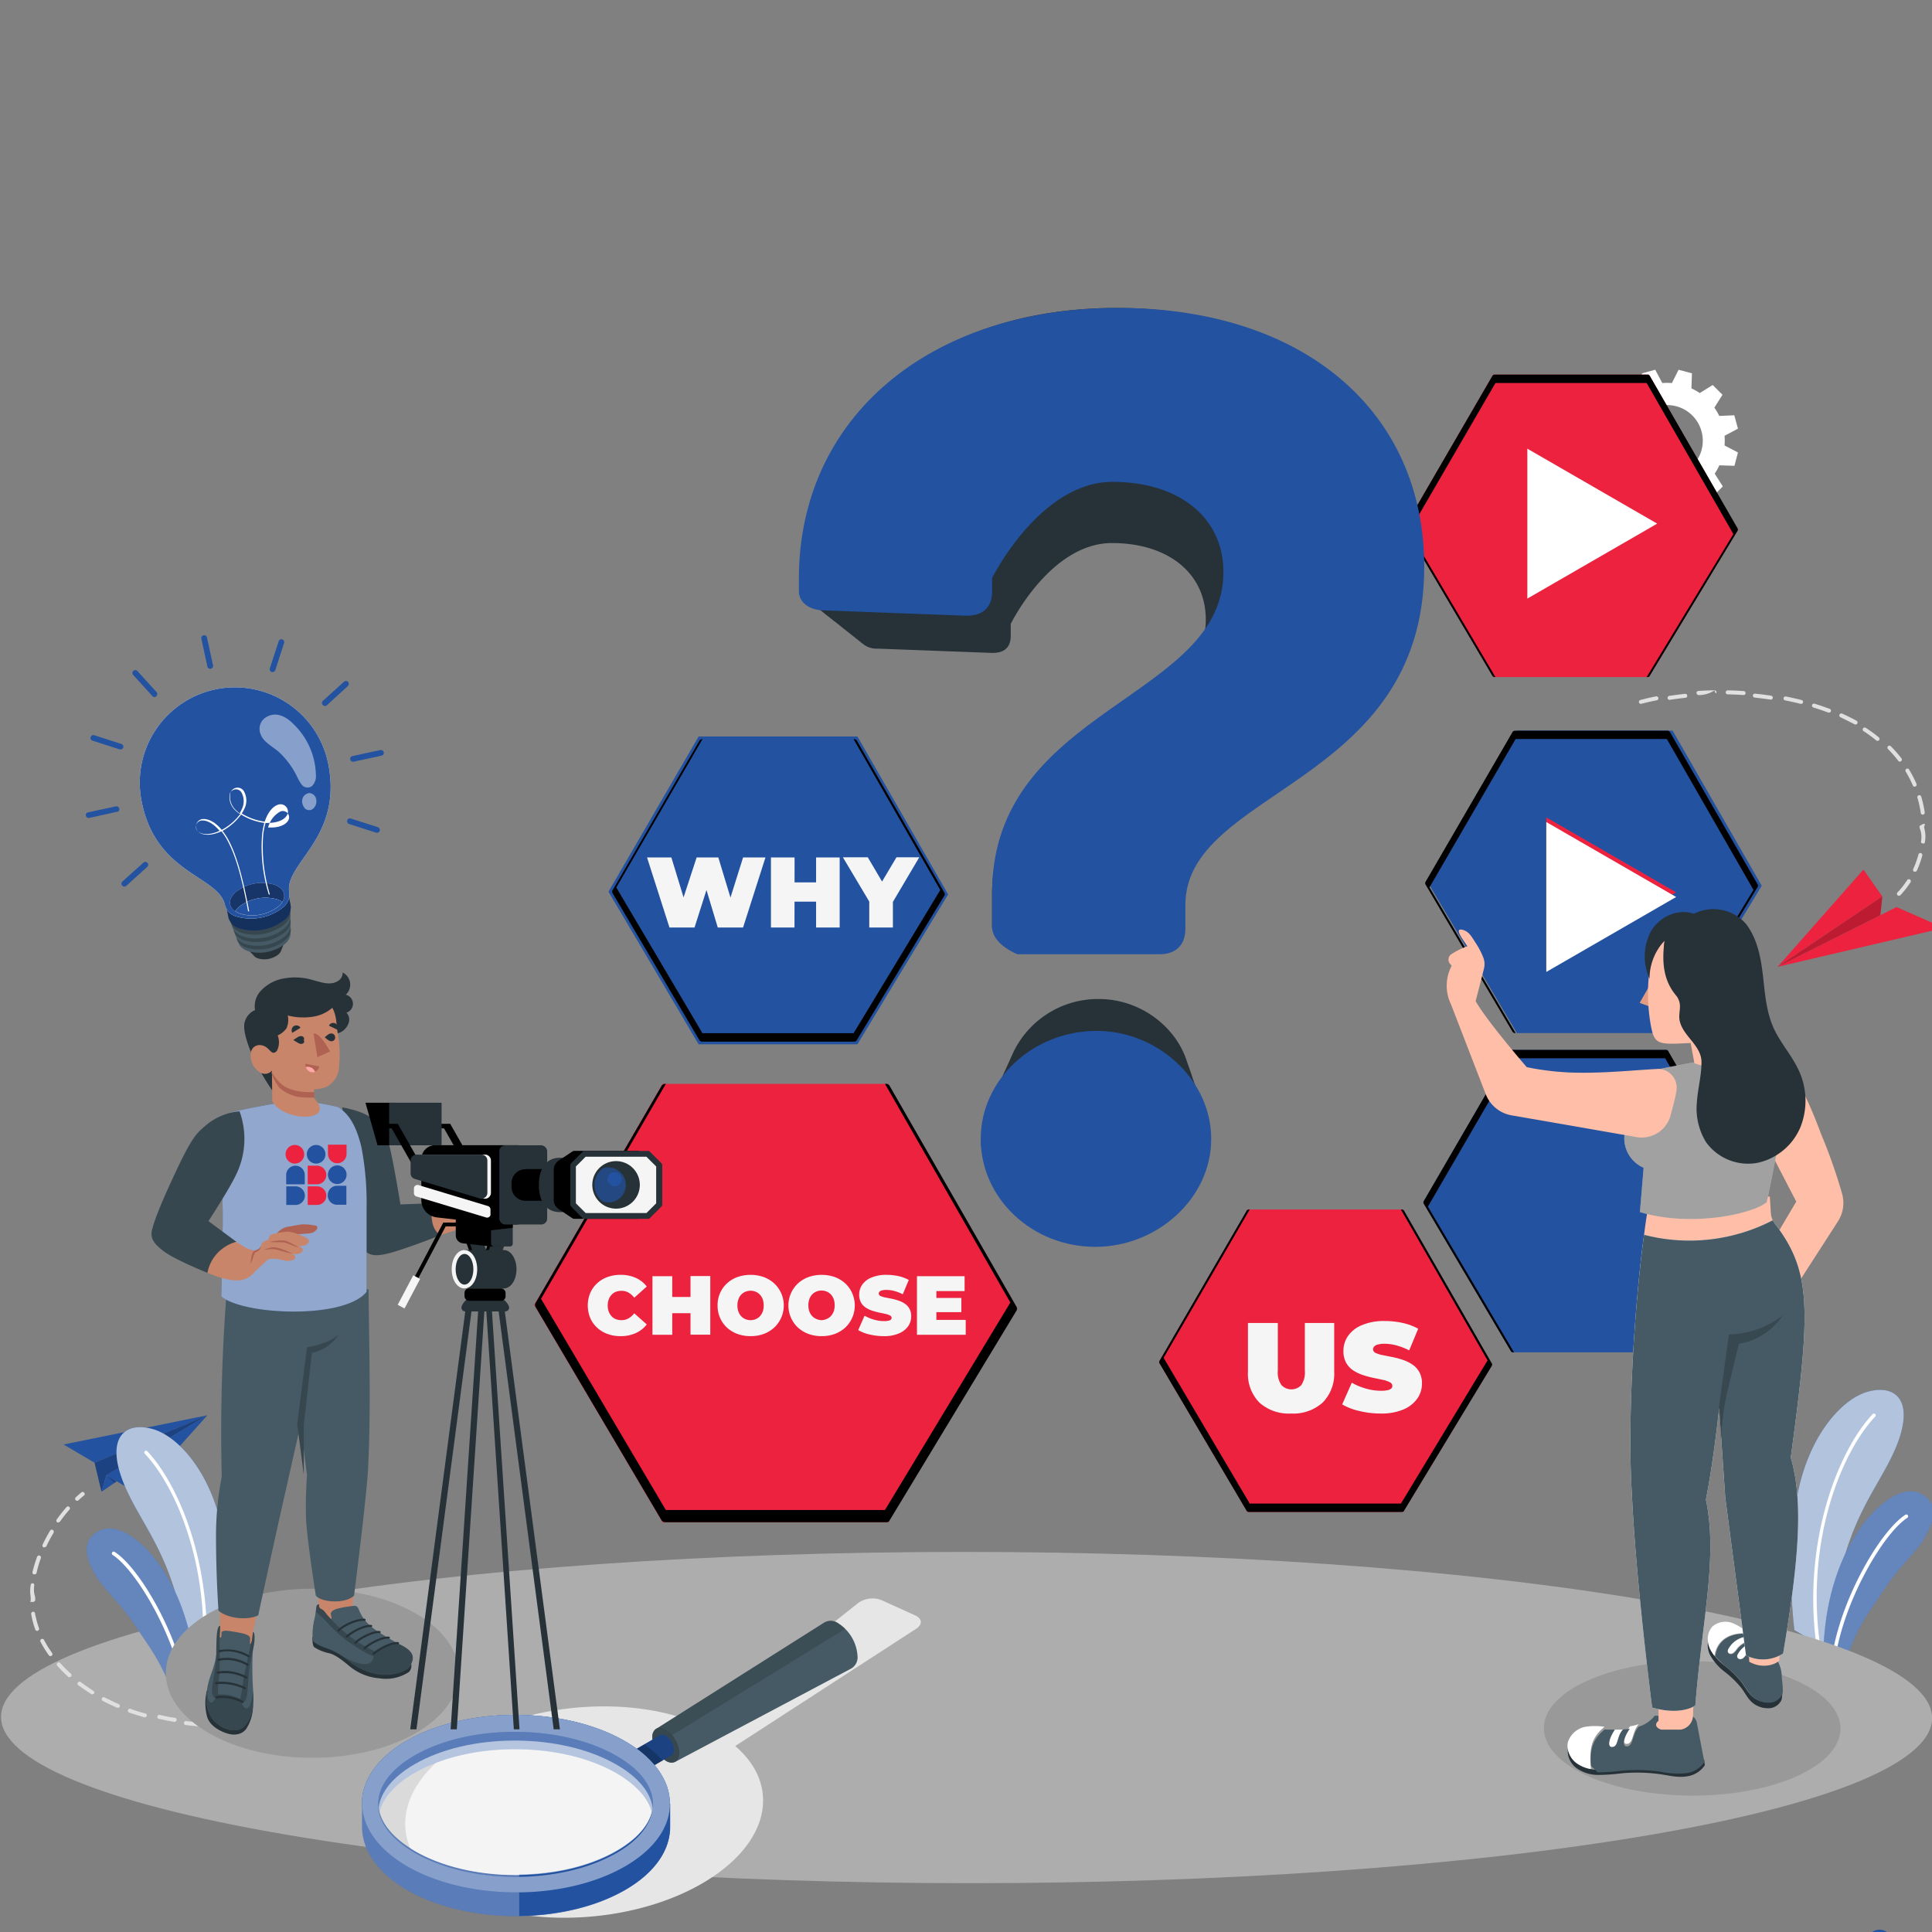 <svg id="Layer_1" data-name="Layer 1" xmlns="http://www.w3.org/2000/svg" viewBox="0 0 416 416"><rect x="0" y="0" width="416" height="416" fill="#808080" stroke="none"/><defs><style>.cls-1,.cls-18,.cls-31,.cls-32{fill:#2352a1;}.cls-11,.cls-12,.cls-13,.cls-2,.cls-3,.cls-4{fill:#fff;}.cls-2{opacity:0.65;}.cls-10,.cls-11,.cls-12,.cls-13,.cls-2,.cls-23,.cls-24,.cls-31,.cls-4,.cls-9{isolation:isolate;}.cls-24,.cls-4{opacity:0.3;}.cls-5{fill:#adadad;}.cls-6{fill:#e6e6e6;}.cls-7{fill:#455a64;}.cls-8{fill:#37474f;}.cls-9{opacity:0.2;}.cls-10{opacity:0.15;}.cls-11{opacity:0.25;}.cls-12{opacity:0.45;}.cls-13{opacity:0.55;}.cls-14{fill:#e0e0e0;}.cls-15{fill:#999;}.cls-16{fill:#f28f8f;}.cls-17{fill:#ec223f;}.cls-18,.cls-32{stroke:#2352a1;stroke-miterlimit:10;}.cls-18{stroke-width:1.16px;}.cls-19{fill:#263238;}.cls-20{opacity:0.42;}.cls-21{opacity:0.35;}.cls-22{fill:#ffbea7;}.cls-23{opacity:0.1;}.cls-25{fill:#e39b81;}.cls-26{fill:#c8856a;}.cls-27{opacity:0.52;}.cls-28{fill:#f5f5f5;}.cls-29{fill:#af6152;}.cls-30{fill:#ffa8a7;}.cls-31{opacity:0.7;}.cls-32{stroke-width:1.34px;}</style></defs><title>Why Choose Us</title><g id="freepik--Plants--inject-138"><g id="freepik--plants--inject-138-2" data-name="freepik--plants--inject-138"><path class="cls-1" d="M386.79,323.13c2.38-14.11,9.93-21.85,15.15-23.4,5.82-1.75,10.32,1.38,6.63,11.08-3.54,9.21-10.84,15.45-13.5,34.38A73.2,73.2,0,0,0,395,356l-8.63-5A107.41,107.41,0,0,1,386.79,323.13Z"/><path class="cls-2" d="M386.79,323.13c2.38-14.11,9.93-21.85,15.15-23.4,5.82-1.75,10.32,1.38,6.63,11.08-3.54,9.21-10.84,15.45-13.5,34.38A73.2,73.2,0,0,0,395,356l-8.63-5A107.41,107.41,0,0,1,386.79,323.13Z"/><path class="cls-3" d="M403.22,304.49a.38.38,0,1,1,.56.52c-7.45,7.9-15,27.05-11.89,49.12l-.87-.51C388.24,331.67,395.78,312.4,403.22,304.49Z"/><path class="cls-1" d="M402.42,326.62c3.5-3.93,8.58-7.57,12.47-4.13,2.45,2.16,1.22,5.73-.44,8.57-1.85,3.23-5.35,6.06-8.37,10.62-3.3,5-6,8.07-8.55,15.7h0l-4.87-2.81C393.32,339.09,399.4,330,402.42,326.62Z"/><path class="cls-4" d="M402.42,326.62c3.5-3.93,8.58-7.57,12.47-4.13,2.45,2.16,1.22,5.73-.44,8.57-1.85,3.23-5.35,6.06-8.37,10.62-3.3,5-6,8.07-8.55,15.7h0l-4.87-2.81C393.32,339.09,399.4,330,402.42,326.62Z"/><path class="cls-3" d="M410.27,326.16h0a.39.39,0,0,1,.53.12h0a.39.39,0,0,1-.11.54c-5.09,3.3-13.29,17.26-15.34,29.32l-.71-.41C396.82,343.47,405,329.57,410.27,326.16Z"/></g></g><g id="freepik--Floor--inject-198"><path class="cls-5" d="M354.63,344.6c-81.45-13.92-213.08-13.92-294,0s-80.49,36.51,1,50.44,213.08,13.93,294,0S436.08,358.53,354.63,344.6Z"/></g><path id="freepik--Shadow--inject-119" class="cls-6" d="M197.08,347.84l-7.3-3.31a5.34,5.34,0,0,0-5,.63l-33.36,26.48c-7.35-3.38-17.21-4.94-27.82-3.9C102.34,369.83,86.1,381.57,87.32,394S106.73,414.7,128,412.61s37.46-13.82,36.24-26.22c-.39-4-2.52-7.5-5.93-10.43l39-25.28C198.67,349.79,198.58,348.51,197.08,347.84Z"/><g id="freepik--magnifying-glass--inject-119"><g id="freepik--Glass--inject-119"><path class="cls-7" d="M145.44,379.34h0a2,2,0,0,1-2.06-.2,6.43,6.43,0,0,1-2.92-5,2,2,0,0,1,.85-1.89h0l36.21-22.9h0a2.75,2.75,0,0,1,3,.2,9,9,0,0,1,4.12,7,2.79,2.79,0,0,1-1.3,2.69h0Z"/><path class="cls-8" d="M140.46,374.11c0-1.84,1.29-2.61,2.91-1.69a6.46,6.46,0,0,1,2.92,5c0,1.84-1.3,2.62-2.91,1.69A6.43,6.43,0,0,1,140.46,374.11Z"/><path class="cls-1" d="M136.18,382a3.91,3.91,0,0,1-1.77-3.06,1.23,1.23,0,0,1,.52-1.14h0l7.2-4.18h0a1.19,1.19,0,0,1,1.22.12,3.86,3.86,0,0,1,1.76,3.05,1.21,1.21,0,0,1-.51,1.15l-7.19,4.18h0A1.21,1.21,0,0,1,136.18,382Z"/><path class="cls-9" d="M136.18,382a3.91,3.91,0,0,1-1.77-3.06,1.23,1.23,0,0,1,.52-1.14h0l7.2-4.18h0a1.19,1.19,0,0,1,1.22.12,3.86,3.86,0,0,1,1.76,3.05,1.21,1.21,0,0,1-.51,1.15l-7.19,4.18h0A1.21,1.21,0,0,1,136.18,382Z"/><path class="cls-9" d="M139.56,376.21c-.26-.21-.54-.41-.82-.61L135,377.8a22.48,22.48,0,0,1,4.22,3.31l3.47-2-.28-.33A22.53,22.53,0,0,0,139.56,376.21Z"/><path class="cls-10" d="M144.74,373.6,182,350.71a7.42,7.42,0,0,0-1.49-1.19,2.79,2.79,0,0,0-3-.2h0l-36.22,22.9a2.08,2.08,0,0,1,2.06.2A5.7,5.7,0,0,1,144.74,373.6Z"/><path class="cls-1" d="M144.21,388.49v-.76a7,7,0,0,0-.1-1,3,3,0,0,0-.06-.38,11.11,11.11,0,0,0-.34-1.38l-.12-.38c-.13-.33-.26-.68-.41-1-.05-.12-.11-.24-.17-.36l-.15-.31c-.08-.16-.16-.3-.25-.45s-.16-.29-.25-.44l-.28-.43a15.74,15.74,0,0,0-1.68-2.13,21,21,0,0,0-2.64-2.44,29.61,29.61,0,0,0-3.34-2.2c-13-7.44-34-7.44-46.87,0-.33.18-.61.37-.94.56a25.72,25.72,0,0,0-3.26,2.42c-.29.26-.58.51-.85.78a19.83,19.83,0,0,0-1.87,2.12c-.09.13-.19.26-.28.4l-.37.54c-.11.18-.31.51-.45.76a8.43,8.43,0,0,0-.43.85,2.48,2.48,0,0,0-.17.37,4.71,4.71,0,0,0-.21.52,2.46,2.46,0,0,0-.14.38,11.08,11.08,0,0,0-.61,2.77v6.07c0,4.92,3.24,9.85,9.73,13.61,13,7.48,33.94,7.48,46.88,0,6.54-3.77,9.73-8.71,9.66-13.65C144.18,392.75,144.22,389.69,144.21,388.49ZM89.26,378c5.69-3.29,13.37-5.09,21.61-5.09s16,1.83,21.75,5.1c5.13,2.92,7.94,6.58,7.94,10.32s-2.77,7.33-7.84,10.28c-5.72,3.31-13.44,5.13-21.67,5.13s-15.94-1.83-21.67-5.13c-5.11-3-7.94-6.63-7.94-10.39S84.25,380.89,89.26,378Z"/><path class="cls-11" d="M144.21,388.49v-.76a7,7,0,0,0-.1-1,3,3,0,0,0-.06-.38,11.11,11.11,0,0,0-.34-1.38l-.12-.38c-.13-.33-.26-.68-.41-1-.05-.12-.11-.24-.17-.36l-.15-.31c-.08-.16-.16-.3-.25-.45s-.16-.29-.25-.44l-.28-.43a15.74,15.74,0,0,0-1.68-2.13,21,21,0,0,0-2.64-2.44,29.61,29.61,0,0,0-3.34-2.2c-13-7.44-34-7.44-46.87,0-.33.18-.61.37-.94.56a25.72,25.72,0,0,0-3.26,2.42c-.29.26-.58.51-.85.78a19.83,19.83,0,0,0-1.87,2.12c-.09.13-.19.26-.28.4l-.37.54c-.11.18-.31.51-.45.76a8.43,8.43,0,0,0-.43.85,2.48,2.48,0,0,0-.17.37,4.71,4.71,0,0,0-.21.52,2.46,2.46,0,0,0-.14.38,11.08,11.08,0,0,0-.61,2.77v6.07c0,4.92,3.24,9.85,9.73,13.61,13,7.48,33.94,7.48,46.88,0,6.54-3.77,9.73-8.71,9.66-13.65C144.18,392.75,144.22,389.69,144.21,388.49ZM89.26,378c5.69-3.29,13.37-5.09,21.61-5.09s16,1.83,21.75,5.1c5.13,2.92,7.94,6.58,7.94,10.32s-2.77,7.33-7.84,10.28c-5.72,3.31-13.44,5.13-21.67,5.13s-15.94-1.83-21.67-5.13c-5.11-3-7.94-6.63-7.94-10.39S84.25,380.89,89.26,378Z"/><path class="cls-1" d="M144.31,388.38h-3.73c0,3.71-2.78,7.19-7.84,10.12-5.56,3.21-13,5-20.94,5.12v8.93c8.27-.1,16.49-2,22.81-5.62,6.56-3.79,9.77-8.76,9.7-13.71C144.28,392.66,144.33,389.58,144.31,388.38Z"/><path class="cls-1" d="M144.21,388.14v-.42a7,7,0,0,0-.1-1,3,3,0,0,0-.06-.38,10.69,10.69,0,0,0-.34-1.38l-.12-.38c-.13-.34-.26-.68-.41-1-.05-.12-.11-.23-.17-.35l-.15-.31c-.08-.16-.16-.3-.25-.45s-.16-.29-.25-.44l-.28-.43a15.74,15.74,0,0,0-1.68-2.13,21,21,0,0,0-2.64-2.44,29.69,29.69,0,0,0-3.34-2.21c-13-7.43-34-7.43-46.87,0-.33.19-.61.38-.94.57a25.72,25.72,0,0,0-3.26,2.42c-.29.26-.58.51-.85.78a19.83,19.83,0,0,0-1.87,2.12c-.09.12-.19.26-.28.4l-.37.54c-.11.18-.31.5-.45.75a8.62,8.62,0,0,0-.43.86,2.48,2.48,0,0,0-.17.37,5.49,5.49,0,0,0-.21.51,3,3,0,0,0-.14.39,11.08,11.08,0,0,0-.61,2.77v1c0,4.9,3.25,9.82,9.73,13.57,13,7.47,33.94,7.47,46.88,0,6.38-3.68,9.61-8.49,9.66-13.31A2.61,2.61,0,0,1,144.21,388.14ZM132.72,399c-5.73,3.31-13.45,5.13-21.68,5.13S95.11,402.25,89.38,399c-5.11-2.95-7.95-6.64-7.95-10.39s2.77-7.33,7.78-10.23c5.7-3.28,13.37-5.09,21.61-5.09s16,1.83,21.75,5.1c5.13,2.92,7.94,6.59,7.94,10.32s-2.7,7.36-7.76,10.29Z"/><path class="cls-12" d="M144.21,388.14v-.42a7,7,0,0,0-.1-1,3,3,0,0,0-.06-.38,10.69,10.69,0,0,0-.34-1.38l-.12-.38c-.13-.34-.26-.68-.41-1-.05-.12-.11-.23-.17-.35l-.15-.31c-.08-.16-.16-.3-.25-.45s-.16-.29-.25-.44l-.28-.43a15.74,15.74,0,0,0-1.68-2.13,21,21,0,0,0-2.64-2.44,29.69,29.69,0,0,0-3.34-2.21c-13-7.43-34-7.43-46.87,0-.33.19-.61.38-.94.57a25.72,25.72,0,0,0-3.26,2.42c-.29.26-.58.51-.85.78a19.83,19.83,0,0,0-1.87,2.12c-.09.12-.19.26-.28.4l-.37.54c-.11.18-.31.5-.45.75a8.62,8.62,0,0,0-.43.86,2.48,2.48,0,0,0-.17.37,5.49,5.49,0,0,0-.21.51,3,3,0,0,0-.14.39,11.08,11.08,0,0,0-.61,2.77v1c0,4.9,3.25,9.82,9.73,13.57,13,7.47,33.94,7.47,46.88,0,6.38-3.68,9.61-8.49,9.66-13.31A2.61,2.61,0,0,1,144.21,388.14ZM132.72,399c-5.73,3.31-13.45,5.13-21.68,5.13S95.11,402.25,89.38,399c-5.11-2.95-7.95-6.64-7.95-10.39s2.77-7.33,7.78-10.23c5.7-3.28,13.37-5.09,21.61-5.09s16,1.83,21.75,5.1c5.13,2.92,7.94,6.59,7.94,10.32s-2.7,7.36-7.76,10.29Z"/><path class="cls-1" d="M140.59,388.32a7.59,7.59,0,0,1-.24,1.89c-.78-3.06-3.45-6-7.73-8.47-5.77-3.29-13.49-5.1-21.75-5.1s-15.89,1.83-21.61,5.1c-4.17,2.39-6.78,5.31-7.54,8.34a7.3,7.3,0,0,1-.24-1.86c0-3.71,2.77-7.33,7.78-10.23,5.69-3.29,13.37-5.09,21.61-5.09s16,1.83,21.75,5.1C137.75,380.92,140.57,384.58,140.59,388.32Z"/><path class="cls-11" d="M140.59,388.32a7.59,7.59,0,0,1-.24,1.89c-.78-3.06-3.45-6-7.73-8.47-5.77-3.29-13.49-5.1-21.75-5.1s-15.89,1.83-21.61,5.1c-4.17,2.39-6.78,5.31-7.54,8.34a7.3,7.3,0,0,1-.24-1.86c0-3.71,2.77-7.33,7.78-10.23,5.69-3.29,13.37-5.09,21.61-5.09s16,1.83,21.75,5.1C137.75,380.92,140.57,384.58,140.59,388.32Z"/><path class="cls-13" d="M140.53,389.3c-.44,3.36-3.16,6.64-7.78,9.3-5.73,3.31-13.45,5.13-21.68,5.13s-15.93-1.83-21.66-5.13c-4.68-2.7-7.43-6-7.87-9.43.44-3.38,3.14-6.64,7.72-9.29,5.69-3.29,13.37-5.1,21.61-5.1s16,1.84,21.75,5.11C137.33,382.57,140.1,385.88,140.53,389.3Z"/></g></g><g id="freepik--paper-plane--inject-143"><polygon class="cls-1" points="22.91 317.65 44.66 304.73 29.58 321.57 22.91 317.65"/><polygon class="cls-1" points="44.66 304.73 20.36 314.95 13.69 311.03 44.66 304.73"/><polygon class="cls-1" points="20.36 314.95 21.86 321.21 22.91 317.65 44.66 304.73 20.36 314.95"/><polygon class="cls-9" points="20.36 314.95 21.86 321.21 22.91 317.65 44.66 304.73 20.36 314.95"/><polygon class="cls-1" points="21.86 321.21 25.14 318.96 22.91 317.65 21.86 321.21"/><polygon class="cls-9" points="22.91 317.65 25.14 318.96 24.61 319.32 22.91 317.65"/><path class="cls-14" d="M16.57,323.15a.43.43,0,0,1-.39-.46.46.46,0,0,1,.1-.25c.44-.41.88-.8,1.32-1.15a.43.43,0,0,1,.57.19.41.41,0,0,1,0,.45c-.41.34-.84.71-1.27,1.11A.44.44,0,0,1,16.57,323.15Z"/><path class="cls-14" d="M48.65,371.76c-.85,0-1.67,0-2.5,0a.42.42,0,0,1-.41-.44h0a.43.43,0,0,1,.44-.41c1.09,0,2.21,0,3.35,0h0a.43.43,0,0,1,.43.42.43.43,0,0,1-.43.43Zm3.69,0a.43.43,0,0,1-.43-.43.43.43,0,0,1,.43-.43c1.09-.05,2.22-.13,3.35-.23a.43.43,0,0,1,.46.39.43.43,0,0,1-.39.46h0c-1.14.11-2.27.18-3.38.24Zm-9,0h0c-1.13-.08-2.26-.19-3.37-.33a.42.42,0,0,1-.37-.48.43.43,0,0,1,.48-.37h0c1.09.14,2.21.25,3.33.33a.41.41,0,0,1,.39.44h0a.44.44,0,0,1-.42.4Zm15.11,0a.43.43,0,0,1,0-.86c1.09-.13,2.21-.28,3.33-.46a.43.43,0,0,1,.48.36.41.41,0,0,1-.34.48h0q-1.7.27-3.36.48Zm-20.85-1h-.07c-1.13-.19-2.25-.42-3.33-.66a.43.43,0,1,1,.2-.84c1.06.25,2.16.47,3.28.63a.43.43,0,0,1,.35.49.44.44,0,0,1-.43.36Zm-6.43-1h-.12c-1.09-.31-2.18-.66-3.23-1a.43.43,0,0,1,.3-.81c1,.38,2.1.72,3.19,1a.44.44,0,0,1,.29.53.45.45,0,0,1-.41.27Zm-5.8-2.06a.39.39,0,0,1-.18,0c-1-.45-2.08-.94-3.07-1.46a.44.44,0,0,1-.17-.58h0a.42.42,0,0,1,.57-.18c1,.5,2,1,3,1.44a.42.42,0,0,1-.16.82Zm-5.48-2.85a.41.41,0,0,1-.22-.07c-1-.64-1.92-1.27-2.81-1.91a.42.42,0,0,1-.08-.6h0a.42.42,0,0,1,.59-.09h0c.86.63,1.78,1.27,2.74,1.9a.43.43,0,0,1,.14.58h0a.43.43,0,0,1-.35.14ZM15,361.18a.49.49,0,0,1-.29-.11,32.49,32.49,0,0,1-2.41-2.43.42.42,0,0,1,.1-.59.44.44,0,0,1,.54,0,27.31,27.31,0,0,0,2.34,2.35.44.44,0,0,1,0,.62v0a.46.46,0,0,1-.3.08Zm-4.13-4.58a.44.44,0,0,1-.35-.18,23.6,23.6,0,0,1-1.8-2.92.42.42,0,0,1,.18-.57.43.43,0,0,1,.58.18,21.91,21.91,0,0,0,1.74,2.81.44.44,0,0,1-.1.6.4.4,0,0,1-.24.05ZM8,351.16a.41.41,0,0,1-.4-.29,17.87,17.87,0,0,1-.72-2.47c-.06-.29-.11-.57-.16-.85a.43.43,0,0,1,.35-.5.44.44,0,0,1,.49.35c0,.28.1.54.16.82a17.66,17.66,0,0,0,.68,2.36.43.43,0,0,1-.26.55A.32.32,0,0,1,8,351.16Zm-1.15-6.32c-.23.27-.42.09-.24-.14v-.82a7.89,7.89,0,0,1,0-2.61A.43.43,0,0,1,7,340.9a.41.41,0,0,1,.38.47,5,5,0,0,0,.2,2.51v.79c-.33.24-.52.44-.75.17h0ZM7.41,339h-.1a.43.43,0,0,1-.32-.51,31.52,31.52,0,0,1,1-3.28.43.43,0,0,1,.81.29,25.3,25.3,0,0,0-.93,3.19.43.43,0,0,1-.44.3Zm2.15-5.82a.58.58,0,0,1-.18,0,.43.43,0,0,1-.21-.57,31.08,31.08,0,0,1,1.6-3,.42.42,0,0,1,.57-.2.43.43,0,0,1,.2.57l0,.06A31.77,31.77,0,0,0,10,332.91a.43.43,0,0,1-.39.23Zm3-5.33a.44.44,0,0,1-.25-.08.42.42,0,0,1-.1-.59h0a33.88,33.88,0,0,1,2.11-2.67.43.43,0,0,1,.6-.05A.44.44,0,0,1,15,325a28.8,28.8,0,0,0-2.06,2.61.46.46,0,0,1-.35.17Z"/><path class="cls-14" d="M64.64,370.49a.43.43,0,0,1-.43-.43.44.44,0,0,1,.35-.42l1.67-.33a.43.43,0,0,1,.51.33h0a.43.43,0,0,1-.32.5h0l-1.69.33Z"/></g><g id="freepik--Plants--inject-138-3" data-name="freepik--Plants--inject-138"><g id="freepik--plants--inject-138-4" data-name="freepik--plants--inject-138"><path class="cls-1" d="M48.55,359l-8.63,5a70.54,70.54,0,0,0,0-10.78c-2.65-18.93-10-25.17-13.5-34.38-3.69-9.7.81-12.83,6.64-11.08,5.22,1.55,12.77,9.29,15.14,23.4A106.53,106.53,0,0,1,48.55,359Z"/><path class="cls-2" d="M48.55,359l-8.63,5a70.54,70.54,0,0,0,0-10.78c-2.65-18.93-10-25.17-13.5-34.38-3.69-9.7.81-12.83,6.64-11.08,5.22,1.55,12.77,9.29,15.14,23.4A106.53,106.53,0,0,1,48.55,359Z"/><path class="cls-3" d="M43.94,361.62l-.87.51c3.1-22.07-4.45-41.22-11.89-49.12a.37.37,0,0,1,0-.54.38.38,0,0,1,.53,0C39.17,320.4,46.72,339.67,43.94,361.62Z"/><path class="cls-1" d="M42.3,362.57l-4.87,2.81h0c-2.6-7.63-5.26-10.68-8.56-15.7-3-4.56-6.51-7.39-8.37-10.62-1.65-2.84-2.88-6.41-.44-8.57,3.9-3.44,9,.2,12.48,4.13C35.56,338,41.64,347.09,42.3,362.57Z"/><path class="cls-4" d="M42.3,362.57l-4.87,2.81h0c-2.6-7.63-5.26-10.68-8.56-15.7-3-4.56-6.51-7.39-8.37-10.62-1.65-2.84-2.88-6.41-.44-8.57,3.9-3.44,9,.2,12.48,4.13C35.56,338,41.64,347.09,42.3,362.57Z"/><path class="cls-3" d="M40.3,363.72l-.71.41c-2-12.06-10.24-26-15.33-29.32a.39.39,0,0,1-.11-.54h0a.39.39,0,0,1,.53-.12h0C30,337.57,38.13,351.47,40.3,363.72Z"/></g></g><g id="freepik--speech-bubble--inject-138"><g id="freepik--speech-bubble--inject-138-2" data-name="freepik--speech-bubble--inject-138"><path class="cls-1" d="M358.09,497.41V443.34a2.74,2.74,0,0,1,1.29-2.14l44.08-25.4a2.67,2.67,0,0,1,2.46,0l6.86,4a2.81,2.81,0,0,1,1.29,2.14v54.14a2.71,2.71,0,0,1-1.29,2.13l-44.12,25.38a2.75,2.75,0,0,1-2.47,0l-6.85-4.05A2.77,2.77,0,0,1,358.09,497.41Z"/></g></g><g id="freepik--Floor--inject-198-2" data-name="freepik--Floor--inject-198"><path class="cls-15" d="M386.87,361.92c-12.51-5.65-32.73-5.65-45.16,0s-12.37,14.82.14,20.47,32.74,5.66,45.17,0S399.39,367.57,386.87,361.92Z"/></g><g id="freepik--Floor--inject-78"><path id="freepik--floor--inject-78-2" data-name="freepik--floor--inject-78" class="cls-15" d="M44.94,347.41c-12.31,7.11-12.31,18.64,0,25.75s32.27,7.1,44.59,0,12.31-18.63,0-25.74S57.25,340.3,44.94,347.41Z"/></g><path class="cls-16" d="M255.34,298.3a8.89,8.89,0,0,0,1.43-6.5C258.48,294.58,257.45,297.1,255.34,298.3Z"/><path class="cls-3" d="M361,102.29a7.67,7.67,0,1,1,5.37-9.43,7.66,7.66,0,0,1-5.37,9.43Zm13.22-10-.79-2.87-3.24.14a12.72,12.72,0,0,0-1.05-1.79L370.89,85l-2.11-2.1L366,84.63a12.32,12.32,0,0,0-1.8-1l.11-3.25-2.88-.76L360,82.48a13,13,0,0,0-2.07,0l-1.53-2.87-2.87.79.15,3.25a12.66,12.66,0,0,0-1.79,1L349.11,83,347,85.1l1.75,2.75a12.26,12.26,0,0,0-1,1.8l-3.25-.11-.76,2.88,2.89,1.5a11.93,11.93,0,0,0,0,2.07l-2.87,1.53.79,2.88,3.24-.15a11.82,11.82,0,0,0,1.05,1.79l-1.72,2.76,2.11,2.1,2.74-1.76a11.47,11.47,0,0,0,1.8,1l-.11,3.26,2.88.75L358,107.3a13,13,0,0,0,2.07,0l1.53,2.87,2.87-.78-.15-3.26a12.66,12.66,0,0,0,1.79-1l2.76,1.72,2.09-2.12-1.75-2.74a12.8,12.8,0,0,0,1-1.8l3.25.11.76-2.88-2.89-1.5a12,12,0,0,0,0-2.08l2.87-1.53Z"/><polygon class="cls-17" points="302.13 325.56 268.6 325.56 249.53 293.28 268.6 260.43 302.13 260.43 321.32 293.84 302.13 325.56 302.13 325.56"/><path d="M269.09,323.75h32.56l18.65-30.83-18.66-32.49H269.09l-18.54,31.94,18.54,31.38Zm32.85,1.81H268.79l-.32-.18-18.85-31.92v-.36l18.86-32.49.32-.18h33.15l.32.18,19,33.05V294l-19,31.37a.38.38,0,0,1-.31.17Z"/><polygon class="cls-1" points="359.02 291.19 325.5 291.19 306.42 258.91 325.5 226.06 359.02 226.06 378.22 259.47 359.02 291.19 359.02 291.19"/><path d="M326,291.19h32.56l18.66-30.83-18.67-32.49H326l-18.54,31.94L326,291.19Zm32.86,0H325.68l-.31-.18-18.86-31.92v-.37l18.86-32.48.31-.18h33.16l.31.18,19,33v.37l-19,31.36a.38.38,0,0,1-.31.18Z"/><polygon class="cls-18" points="184.29 224.28 150.76 224.28 131.69 192 150.76 159.16 184.29 159.16 203.48 192.57 184.29 224.28 184.29 224.28"/><path d="M151.25,222.47H183.8l18.66-30.83L183.8,159.16H151.25L132.7,191.09l18.55,31.38Zm32.85,1.81H151l-.32-.17-18.85-31.92v-.37l18.86-32.48.32-.18H184.1l.32.18,19,33v.37l-19,31.36a.34.34,0,0,1-.31.17Z"/><polygon class="cls-1" points="360.14 222.44 326.62 222.44 307.54 190.16 326.62 157.31 360.14 157.31 379.34 190.72 360.14 222.44 360.14 222.44"/><path d="M326.35,222.44H358.9l18.66-30.83L358.9,159.12H326.35L307.8,191.06l18.55,31.38Zm32.85,0H326.05l-.31-.18-18.86-31.92V190l18.86-32.48.32-.18H359.2l.31.18,19,33v.37l-19,31.36a.37.37,0,0,1-.31.18Z"/><path class="cls-3" d="M156.12,248.36a22.27,22.27,0,0,0,4.14.91c1.16,0,4.29.25,4.91-.39s.92-2.31-2.2-2.28c-1.26,0-2.27-.2-2.47-1-.28-1.1,2-.8,3.11-.77,1.46,0,5.67,1.48,6-.2.31-1.52-2.42-2.93-6.54-3.41a6.58,6.58,0,0,0-2.38.17,20.11,20.11,0,0,1-4.27.73l-.31,6.21Z"/><path d="M160.32,248.91l.86,0c1.09,0,3.35.09,3.73-.3a1,1,0,0,0,.28-1c-.2-.45-1-.7-2.22-.69-.62,0-2.49,0-2.82-1.25a.86.86,0,0,1,.15-.79c.44-.54,1.48-.53,2.8-.46l.51,0a12.92,12.92,0,0,1,1.74.26c1.49.28,3.74.71,3.91-.16a.91.91,0,0,0-.2-.77c-.74-1-3.05-1.87-6-2.21a6.17,6.17,0,0,0-2.25.16,23.45,23.45,0,0,1-4,.74l-.28,5.58a19.93,19.93,0,0,0,3.75.82Zm2.23.75-1.4,0-.89,0h0a23.18,23.18,0,0,1-4.23-.92.37.37,0,0,1-.26-.37l.31-6.2a.36.36,0,0,1,.36-.35,20.93,20.93,0,0,0,4.18-.72,7,7,0,0,1,2.51-.19c3.22.38,5.66,1.32,6.53,2.52a1.69,1.69,0,0,1,.33,1.33c-.32,1.58-2.79,1.11-4.77.73a12.6,12.6,0,0,0-1.61-.24l-.53,0c-.64,0-2-.1-2.21.2,0,0,0,0,0,.15.13.48.83.72,2.11.7,2,0,2.67.6,2.9,1.13a1.65,1.65,0,0,1-.43,1.76c-.42.44-1.5.55-2.88.55Z"/><polygon class="cls-17" points="191.25 327.76 142.66 327.76 115.03 280.99 142.66 233.38 191.25 233.38 219.06 281.8 191.25 327.76 191.25 327.76"/><path d="M143.37,325.14h47.18l27-44.68-27-47.08H143.37L116.5,279.66l26.87,45.48ZM191,327.76h-48l-.46-.26-27.32-46.25v-.53l27.33-47.07.46-.27h48l.45.27,27.5,47.87v.54l-27.5,45.45a.55.55,0,0,1-.45.25Z"/><polygon class="cls-17" points="355.05 145.79 321.52 145.79 302.45 113.51 321.52 80.66 355.05 80.66 374.24 114.07 355.05 145.79 355.05 145.79"/><path d="M322,145.79h32.56L373.23,115,354.56,82.47H322l-18.54,31.94L322,145.79Zm32.86,0H321.71l-.31-.18-18.86-31.92v-.37L321.4,80.84l.31-.18h33.16l.31.18,19,33v.37l-19,31.36a.38.38,0,0,1-.31.18Z"/><path class="cls-19" d="M54.87,205.54c-1.65-.56-1.92-1.95-.6-3.09a6.06,6.06,0,0,1,5.34-1.07c1.64.57,1.91,2,.59,3.1A6,6,0,0,1,54.87,205.54Z"/><path class="cls-19" d="M61,203.51l-.61.12a1.91,1.91,0,0,0-.93-.63,4.93,4.93,0,0,0-4.37.84,1.87,1.87,0,0,0-.63.93l-.62.12.92,1h0a2,2,0,0,0,.81.48,4.89,4.89,0,0,0,4.35-.84,2,2,0,0,0,.58-.75h0Z"/><path class="cls-7" d="M53.39,204.8c-2.42-.86-2.82-2.91-.87-4.58a8.92,8.92,0,0,1,7.93-1.51c2.42.85,2.82,2.9.86,4.58A9,9,0,0,1,53.39,204.8Z"/><path class="cls-8" d="M53.1,204.08c-2.52-.87-2.92-3-.9-4.75a9.21,9.21,0,0,1,8.22-1.55c2.53.87,2.92,3,.91,4.74A9.27,9.27,0,0,1,53.1,204.08Z"/><path class="cls-7" d="M52.84,203.27c-2.58-.9-3-3.07-.93-4.86a9.52,9.52,0,0,1,8.43-1.61c2.59.91,3,3.09.93,4.87A9.44,9.44,0,0,1,52.84,203.27Z"/><path class="cls-8" d="M52.58,202.47c-2.65-.93-3.07-3.2-.94-5a9.72,9.72,0,0,1,8.63-1.64c2.64.92,3.07,3.21.95,5A9.74,9.74,0,0,1,52.58,202.47Z"/><ellipse class="cls-7" cx="56.25" cy="198.27" rx="6.37" ry="3.67" transform="translate(-35.99 13.97) rotate(-10.75)"/><path class="cls-8" d="M52.06,200.86c-2.77-1-3.2-3.32-1-5.23a10.22,10.22,0,0,1,9.06-1.72c2.77,1,3.2,3.31,1,5.22A10.2,10.2,0,0,1,52.06,200.86Z"/><path class="cls-1" d="M62.16,192.8a3.37,3.37,0,0,0-2.49-2.35,10.63,10.63,0,0,0-9.46,1.79,3.37,3.37,0,0,0-1.45,3.06l.43,2.28a3.4,3.4,0,0,0,2.49,2.36,10.65,10.65,0,0,0,9.47-1.79A3.4,3.4,0,0,0,62.59,195Z"/><g class="cls-20"><path d="M62.16,192.8a3.37,3.37,0,0,0-2.49-2.35,10.63,10.63,0,0,0-9.46,1.79,3.37,3.37,0,0,0-1.45,3.06l.43,2.28a3.4,3.4,0,0,0,2.49,2.36,10.65,10.65,0,0,0,9.47-1.79A3.4,3.4,0,0,0,62.59,195Z"/></g><path class="cls-3" d="M46.77,148.36a20.5,20.5,0,0,0-16.31,24c3,16,16.73,16.15,18,22.6A3.52,3.52,0,0,0,51,197.37a11.07,11.07,0,0,0,9.8-1.88,3.52,3.52,0,0,0,1.5-3.2h0c-1.23-6.4,11.47-11.61,8.42-27.6A20.5,20.5,0,0,0,46.77,148.36Z"/><path class="cls-1" d="M46.77,148.36a20.5,20.5,0,0,0-16.31,24c3,16,16.73,16.15,18,22.6A3.52,3.52,0,0,0,51,197.37a11.07,11.07,0,0,0,9.8-1.88,3.52,3.52,0,0,0,1.5-3.2h0c-1.23-6.4,11.47-11.61,8.42-27.6A20.5,20.5,0,0,0,46.77,148.36Z"/><path class="cls-3" d="M51.71,196.77c-2.52-.87-2.92-3-.89-4.74A9.17,9.17,0,0,1,59,190.47c2.52.87,2.92,3,.91,4.75A9.3,9.3,0,0,1,51.71,196.77Z"/><path class="cls-1" d="M51.71,196.77c-2.52-.87-2.92-3-.89-4.74A9.17,9.17,0,0,1,59,190.47c2.52.87,2.92,3,.91,4.75A9.3,9.3,0,0,1,51.71,196.77Z"/><g class="cls-21"><path d="M51.71,196.77c-2.52-.87-2.92-3-.89-4.74A9.17,9.17,0,0,1,59,190.47c2.52.87,2.92,3,.91,4.75A9.3,9.3,0,0,1,51.71,196.77Z"/></g><path class="cls-11" d="M60.8,194.23a4.38,4.38,0,0,1-.83.94,9.27,9.27,0,0,1-8.23,1.56,4.17,4.17,0,0,1-1.06-.57,4.12,4.12,0,0,1,.84-.93,9.19,9.19,0,0,1,8.22-1.56A3.85,3.85,0,0,1,60.8,194.23Z"/><path class="cls-3" d="M60.8,194.23a4.38,4.38,0,0,1-.83.94,9.27,9.27,0,0,1-8.23,1.56,4.17,4.17,0,0,1-1.06-.57,4.12,4.12,0,0,1,.84-.93,9.19,9.19,0,0,1,8.22-1.56A3.85,3.85,0,0,1,60.8,194.23Z"/><path class="cls-1" d="M60.8,194.23a4.38,4.38,0,0,1-.83.94,9.27,9.27,0,0,1-8.23,1.56,4.17,4.17,0,0,1-1.06-.57,4.12,4.12,0,0,1,.84-.93,9.19,9.19,0,0,1,8.22-1.56A3.85,3.85,0,0,1,60.8,194.23Z"/><path class="cls-12" d="M63.21,155.93c-1.61-1.67-3.88-2.86-6.05-1.41a3.72,3.72,0,0,0-.63.56,3,3,0,0,0-.45,2.93c.66,1.9,2.76,2.75,4.14,4.07a17.71,17.71,0,0,1,3.67,5A10.3,10.3,0,0,0,65,169a1.61,1.61,0,0,0,2.14.29,3,3,0,0,0,.88-2.4A15.67,15.67,0,0,0,63.21,155.93Zm3.2,14.87a1.7,1.7,0,0,0-1.34,1.47,2.32,2.32,0,0,0,.55,1.76,1.32,1.32,0,0,0,1.85.06,2.12,2.12,0,0,0,.62-1.92,1.6,1.6,0,0,0-1.65-1.41Z"/><path class="cls-3" d="M58.11,192.6h-.23a34.63,34.63,0,0,1-1.46-12.71,14.75,14.75,0,0,1,.5-2.7,12.54,12.54,0,0,1-5-1.8,12.45,12.45,0,0,1-4,3.51,13.83,13.83,0,0,1,1.47,2.33c1.61,3.2,2.88,7.59,4.26,15h-.23c-1.36-7.36-2.63-11.76-4.27-14.92A12.91,12.91,0,0,0,47.68,179c-.21.09-.43.19-.64.26-2.26.85-3.76.43-4.41-.24a1.59,1.59,0,0,1,1.21-2.67c1.07,0,2.48.6,3.91,2.34a12.23,12.23,0,0,0,4-3.45,5.85,5.85,0,0,1-.82-.67,4,4,0,0,1-1.34-3.79,1.64,1.64,0,0,1,2-1.12,1.67,1.67,0,0,1,.85.58,4,4,0,0,1,.13,4,5.57,5.57,0,0,1-.52.92A12.47,12.47,0,0,0,57,176.92c.7-2.14,1.81-3.27,2.79-3.62a1.59,1.59,0,0,1,1.73.33,1.55,1.55,0,0,1,.36,1.72c-.35.85-1.59,1.79-4,1.84a4.09,4.09,0,0,1-.7,0,14.79,14.79,0,0,0-.52,2.7A35.44,35.44,0,0,0,58.11,192.6Zm-.37-14.42h.62c2.3,0,3.46-.91,3.79-1.7a1.35,1.35,0,0,0-1.79-1.74,5.33,5.33,0,0,0-2.62,3.42ZM43.31,176.7a1.28,1.28,0,0,0-1,.76,1.29,1.29,0,0,0,.24,1.48c.59.61,2,1,4.15.2l.57-.25c-1.38-1.65-2.75-2.26-3.69-2.22a1.29,1.29,0,0,0-.28,0ZM50.52,170a1.37,1.37,0,0,0-1.06,1,3.88,3.88,0,0,0,1.29,3.56,5.52,5.52,0,0,0,.79.64,5.92,5.92,0,0,0,.49-.89,3.88,3.88,0,0,0-.1-3.78,1.39,1.39,0,0,0-1.41-.54Z"/><path class="cls-1" d="M45.39,144a.61.61,0,0,1-.73-.46h0l-1.3-6a.63.63,0,0,1,.47-.75.62.62,0,0,1,.74.48l1.3,6a.61.61,0,0,1-.47.72Z"/><path class="cls-1" d="M58.82,144.7a.58.58,0,0,1-.32,0,.61.61,0,0,1-.41-.75v0L60,138.08a.62.62,0,0,1,.77-.41l0,0a.61.61,0,0,1,.4.76h0l-1.88,5.84A.68.68,0,0,1,58.82,144.7Z"/><path class="cls-1" d="M70.1,152a.64.64,0,0,1-.6-.2.62.62,0,0,1,0-.87l4.55-4.12a.63.63,0,0,1,.88,0,.65.65,0,0,1,0,.88l-4.53,4.16A.66.66,0,0,1,70.1,152Z"/><path class="cls-1" d="M82.14,162.72l-6,1.29a.63.63,0,0,1-.73-.48.62.62,0,0,1,.48-.73l6-1.3a.64.64,0,0,1,.74.48.63.63,0,0,1-.47.74Z"/><path class="cls-1" d="M81.32,179.3a.86.86,0,0,1-.32,0l-5.84-1.88a.63.63,0,0,1-.4-.78.61.61,0,0,1,.76-.4h0l5.84,1.87a.63.63,0,0,1,.4.78A.6.6,0,0,1,81.32,179.3Z"/><path class="cls-1" d="M26.92,190.88a.57.57,0,0,1-.59-.18.62.62,0,0,1,0-.87l4.6-4.13a.62.62,0,0,1,.82.92l-4.55,4.11A.55.55,0,0,1,26.92,190.88Z"/><path class="cls-1" d="M25.27,174.78l-6,1.32a.63.63,0,0,1-.77-.42.61.61,0,0,1,.42-.77l.08,0,6-1.29a.62.62,0,0,1,.69.54.61.61,0,0,1-.44.66Z"/><path class="cls-1" d="M26.07,161.36a.54.54,0,0,1-.31,0l-5.84-1.88a.61.61,0,1,1,.37-1.17h0l5.85,1.88a.61.61,0,0,1,.39.78A.59.59,0,0,1,26.07,161.36Z"/><path class="cls-1" d="M33.4,150.08a.61.61,0,0,1-.58-.19l-4.12-4.54a.63.63,0,0,1,0-.88.63.63,0,0,1,.87,0L33.69,149a.61.61,0,0,1,0,.86h0A.48.48,0,0,1,33.4,150.08Z"/><g id="freepik--character-3--inject-198"><path class="cls-22" d="M396.59,256.86a114.61,114.61,0,0,0-4.42-12.55h0c-5.41-14.48-9-18.27-15.37-17.09L381.21,248l5.56,10.73-5,8.46,5.58,8.83L395.74,263A7.33,7.33,0,0,0,396.59,256.86Z"/><path class="cls-19" d="M366.94,378.86a5.61,5.61,0,0,1-4,2.41,18.35,18.35,0,0,1-5.48-.35,37.38,37.38,0,0,0-8.19-.21,43.25,43.25,0,0,1-5.09.37,8.08,8.08,0,0,1-4.79-1.52,4.86,4.86,0,0,1-1.79-3.06,4.56,4.56,0,0,0,1.79,4.16,8,8,0,0,0,4.79,1.52,43.24,43.24,0,0,0,5.09-.36,36.77,36.77,0,0,1,8.19.2c1.82.26,3.8.78,5.62.48a5.51,5.51,0,0,0,4-2.4Z"/><path class="cls-3" d="M347.07,376.21c1.52,0,.95-2.27,2.41-3.78H347.7C346.4,374.36,346,376.21,347.07,376.21Z"/><path class="cls-3" d="M350.24,375.5c1.53,0,1.13-2.69,2.64-4.26-.34.11-.7.22-1,.3s-.6.11-.9.17C349.59,373.61,349.19,375.5,350.24,375.5Z"/><path class="cls-7" d="M365.35,370.88a2.09,2.09,0,0,0-.8-1.25l-8.25-.2a7,7,0,0,1-3.42,2.35c-1.51,1.57-1.11,4.26-2.64,4.26-1,0-.67-1.89.69-3.8a14,14,0,0,1-1.45.15c-1.46,1.51-.89,3.78-2.41,3.78-1,0-.67-1.86.63-3.74h-1.15a5.94,5.94,0,0,1-1-.06c-2.72,2.15-3.22,4.46-3,7.84l1.46,1.42a44.82,44.82,0,0,0,5.31-.37,37.38,37.38,0,0,1,8.19.21,18,18,0,0,0,5.48.34,5.56,5.56,0,0,0,4-2.4Z"/><path class="cls-3" d="M345.5,371.82a13.26,13.26,0,0,0-4.17,0,4.92,4.92,0,0,0-3.71,3.23,3.55,3.55,0,0,0-.06,1.45,4.86,4.86,0,0,0,1.79,3.06,7.15,7.15,0,0,0,3.21,1.35C342.2,376.82,342.46,374.22,345.5,371.82Z"/><path class="cls-22" d="M357.11,366.14v4.37c-1.05.9-.32,1.64.59,1.92h4.16a3.16,3.16,0,0,0,2.68-2.88l.11-3.41Z"/><path class="cls-19" d="M383.58,364.77a3.1,3.1,0,0,1-2.51,1.75,5.29,5.29,0,0,1-3.17-.78c-1.42-.91-2-2.34-3-3.63a21.63,21.63,0,0,0-3.46-3.37,11.44,11.44,0,0,1-3.3-3.82,5.25,5.25,0,0,1-.38-1.41,4.91,4.91,0,0,0,.38,2.7,11.44,11.44,0,0,0,3.3,3.82,21.63,21.63,0,0,1,3.46,3.37c1,1.29,1.54,2.72,3,3.63a5.29,5.29,0,0,0,3.17.78,3.1,3.1,0,0,0,2.51-1.75,6.92,6.92,0,0,0,.15-2.22A2.92,2.92,0,0,1,383.58,364.77Z"/><path class="cls-3" d="M374.2,356a1,1,0,0,0-.2.67.67.67,0,0,0,.45.52,1,1,0,0,0,.92-.23,5.89,5.89,0,0,0,.65-.77,4.84,4.84,0,0,1,2.08-1.55,5,5,0,0,1,1.27-.28l-1-.94a5.4,5.4,0,0,0-1.89.46A5.21,5.21,0,0,0,374.2,356Z"/><path class="cls-3" d="M374.42,352.76a5.21,5.21,0,0,0-2.3,2.08,1,1,0,0,0-.2.68.65.65,0,0,0,.45.51,1,1,0,0,0,.92-.24,4.74,4.74,0,0,0,.65-.76,4.68,4.68,0,0,1,4.16-1.83l-1-.93A5.22,5.22,0,0,0,374.42,352.76Z"/><path class="cls-3" d="M376.48,351.72a10.87,10.87,0,0,0-3.24-2.16,4.32,4.32,0,0,0-4.46.61,3.87,3.87,0,0,0-1,3.34,5.25,5.25,0,0,0,.38,1.41,8.12,8.12,0,0,0,1,1.62C369.61,353,372.69,351.33,376.48,351.72Z"/><path class="cls-7" d="M383.65,361.28a7.34,7.34,0,0,0-.8-3.47l-2-2.08-1.43-1.31a5.07,5.07,0,0,0-1.27.28,4.84,4.84,0,0,0-2.08,1.55,5.89,5.89,0,0,1-.65.77,1.06,1.06,0,0,1-.92.24.72.72,0,0,1-.45-.52,1.09,1.09,0,0,1,.2-.68,5.15,5.15,0,0,1,4.18-2.54l-.23-.22a5.09,5.09,0,0,0-2.08.28,4.92,4.92,0,0,0-2.08,1.55,4.68,4.68,0,0,1-.64.76,1,1,0,0,1-.93.24.67.67,0,0,1-.45-.51,1.06,1.06,0,0,1,.2-.67,5.13,5.13,0,0,1,5-2.57h0l-.61-.56c-3.79-.4-6.87,1.25-7.28,4.81a17.65,17.65,0,0,0,2.28,2.21,21.56,21.56,0,0,1,3.45,3.37c1,1.29,1.54,2.71,3,3.63a5.32,5.32,0,0,0,3.17.78,3.13,3.13,0,0,0,2.5-1.76,2.92,2.92,0,0,0,.15-.93A23.63,23.63,0,0,0,383.65,361.28Z"/><path class="cls-22" d="M376.41,353.55l.24,4.26c2.7,1.55,5.53.71,6.47-.27l.18-4Z"/><path class="cls-22" d="M381.72,262.75a4,4,0,0,1-.41-1.47l-.23-3.66L355,259.29c-.34,1.83-.69,4.08-1,6.62A38.88,38.88,0,0,0,381.72,262.75Z"/><path class="cls-3" d="M363.67,228.93l-7,1.37c-1.54,2.82-3.12,5.47-4.66,8.32-1.15,2.08-2.35,4.39-2.26,6.82a6.92,6.92,0,0,0,4.16,6l-.8,9.54c11,3.35,24.37.4,27.31-2.13.87-4,1.64-8.25,2.5-12.25a42.45,42.45,0,0,0,1.21-7.85,13.93,13.93,0,0,0-1.85-7.65v-.06a8.55,8.55,0,0,0-8.58-3.68Z"/><path class="cls-23" d="M363.67,228.93l-7,1.37c-1.54,2.82-3.12,5.47-4.66,8.32-1.15,2.08-2.35,4.39-2.26,6.82a6.92,6.92,0,0,0,4.16,6l-.8,9.54c11,3.35,24.37.4,27.31-2.13.87-4,1.64-8.25,2.5-12.25a42.45,42.45,0,0,0,1.21-7.85,13.93,13.93,0,0,0-1.85-7.65v-.06a8.55,8.55,0,0,0-8.58-3.68Z"/><path class="cls-24" d="M363.67,228.93l-7,1.37c-1.54,2.82-3.12,5.47-4.66,8.32-1.15,2.08-2.35,4.39-2.26,6.82a6.92,6.92,0,0,0,4.16,6l-.8,9.54c11,3.35,24.37.4,27.31-2.13.87-4,1.64-8.25,2.5-12.25a42.45,42.45,0,0,0,1.21-7.85,13.93,13.93,0,0,0-1.85-7.65v-.06a8.55,8.55,0,0,0-8.58-3.68Z"/><path class="cls-3" d="M382.12,263.41a4,4,0,0,1-.4-.66A38.9,38.9,0,0,1,354,265.87c-2,14.63-3.66,39.43-2.62,55.79.87,19,4.36,46,4.36,46,4.58,1.37,8,.53,9.3-.46,1.52-18.88,4.87-31.83,2.28-44.33,1.73-8.72,2.85-19.7,2.85-19.7l1.32,19.34,4.46,33.92a8,8,0,0,0,8-.4c3.26-19.4,4.48-32.54,1.64-42.17C389.89,282,390.16,273.89,382.12,263.41Z"/><path class="cls-7" d="M382.12,263.41a4,4,0,0,1-.4-.66A38.9,38.9,0,0,1,354,265.87c-2,14.63-3.66,39.43-2.62,55.79.87,19,4.36,46,4.36,46,4.58,1.37,8,.53,9.3-.46,1.52-18.88,4.87-31.83,2.28-44.33,1.73-8.72,2.85-19.7,2.85-19.7l1.32,19.34,4.46,33.92a8,8,0,0,0,8-.4c3.26-19.4,4.48-32.54,1.64-42.17C389.89,282,390.16,273.89,382.12,263.41Z"/><path class="cls-9" d="M372,299.41l2.41-10.05a14.09,14.09,0,0,0,9.44-6.12,19.24,19.24,0,0,1-11.58,4.08l-2.18,15.94.46,6.79.18-2.47A52.39,52.39,0,0,1,372,299.41Z"/><path class="cls-22" d="M356.74,230.18c-4.33.19-10.82.91-17.18.79a57.81,57.81,0,0,1-10.82-1.19s-8.53-9.84-11-14.21c.59-2.34,1.2-4.64,1.79-7a3.94,3.94,0,0,0-.15-2.4,16.33,16.33,0,0,0-1.55-3c-.83-1.24-1.39-2.54-2.83-2.94-2.19-.61.23,2.34.95,3.52a16.12,16.12,0,0,0-3.43,1.7,1.38,1.38,0,0,0-.42,1.91,1.09,1.09,0,0,0,.13.17l.35.41a9.17,9.17,0,0,0-.15,8.32l7.49,19.37a7.31,7.31,0,0,0,5.52,4.52l12,2.08,15,2.62a6.44,6.44,0,0,0,7.29-4.75c.46-1.89,1-3.48,1.25-5.34a4,4,0,0,0-3.41-4.55A3.75,3.75,0,0,0,356.74,230.18Z"/><polygon class="cls-25" points="355.2 212.19 353.05 215.94 355.41 216.81 355.2 212.19"/><path class="cls-22" d="M355,210.52c.35-3.29,1.3-6.39,3.45-8a17.76,17.76,0,0,0,2.46,11.76,5.29,5.29,0,0,1,1.59-2.82,2.74,2.74,0,0,1,3.87-.13,2.78,2.78,0,0,1,.74,1.17,4,4,0,0,1-5,5.28,7.69,7.69,0,0,0,5.9,6,10,10,0,0,0,5.72-.55l.88,4.43c-3.61,3.85-9.77,1.27-9.77,1.27l-.81-4.36c-7.09.42-7.76.3-8.54-3.61A38.55,38.55,0,0,1,355,210.52Z"/><path class="cls-19" d="M364.72,196.75c-3.36-1.2-7.34.62-9.18,3.67a11.65,11.65,0,0,0-.36,10.31,11.93,11.93,0,0,1,3.23-8.17c-.67,5-.09,8.69,2.46,11.76a3.68,3.68,0,0,1,.86,2.35c0,.85-.19,1.69-.14,2.53.12,1.77,1.32,3.26,2.44,4.63s2.29,2.9,2.33,4.68c.06,3-.84,6.06-1,9a13.78,13.78,0,0,0,2,8.44,11.16,11.16,0,0,0,11.07,4.43,13,13,0,0,0,9.28-7.77,15.47,15.47,0,0,0-.46-12.26c-1.49-3.19-3.95-5.85-5.39-9.07-1.59-3.57-1.83-7.55-2.29-11.44s-1.26-7.9-3.7-11A9.36,9.36,0,0,0,364.72,196.75Z"/></g><polygon class="cls-17" points="332.95 208.28 332.95 176 360.91 192.14 332.95 208.28"/><polygon class="cls-3" points="332.95 209.28 332.95 177 360.91 193.14 332.95 209.28"/><polygon class="cls-3" points="328.87 128.89 328.87 96.61 356.83 112.75 328.87 128.89"/><path class="cls-26" d="M68.64,345.47l-.59-7.66,8.35.82s-.24,4.14-.41,6.49c-.11,1.38,1.61,4,1.61,4s-4,2.08-6.07,1.25a5.82,5.82,0,0,1-3.08-4.19C68.5,345.58,68.64,345.47,68.64,345.47Z"/><path class="cls-19" d="M88.47,358a2,2,0,0,1-.4,2,9,9,0,0,1-6.49,1.36,11.36,11.36,0,0,1-6.21-2.5c-1.27-1.06-3.06-2.56-4.51-2.89a9.06,9.06,0,0,1-3.23-1.33c-.43-.41-.35-2.23-.35-2.23Z"/><path class="cls-7" d="M68.64,345.46a.51.51,0,0,0-.5.42c-.1.5-.22,1.95-.44,2.76a14.22,14.22,0,0,0-.36,4.41c.16.93,2.36,1.6,3.76,2.14a17.64,17.64,0,0,1,4.52,2.86,13.14,13.14,0,0,0,6.75,2.54c2.48,0,5.27-.74,5.92-1.86.81-1.37,1.4-3-2.26-4.66-.66-.33-3.11-1.77-3.93-2.29-2.24-1.4-3.82-2.7-4.82-5.16a1.49,1.49,0,0,0-.52-.76,1.19,1.19,0,0,0-.72-.06,24.7,24.7,0,0,0-3.62.63c-.49.22-1.19.48-1.19,1.1a2.83,2.83,0,0,0,.13.63c0,.12.08.29,0,.36s-.24,0-.34-.09a12.14,12.14,0,0,1-1-1.17,2.89,2.89,0,0,0-.57-.59,6.16,6.16,0,0,1-.63-.41C68.62,346.09,68.64,345.75,68.64,345.46Z"/><path class="cls-8" d="M75.62,358.05c-.66-.53-1.33-1-2-1.49h0s4.3,2.61,6.06,1.47a1.51,1.51,0,0,0,.58-1.95c0-.29,4-2.3,5-2.42h0c.31.17.56.31.72.38,3.66,1.7,3.06,3.34,2.26,4.67-.67,1.11-2.67,2-5.88,1.93A13.2,13.2,0,0,1,75.62,358.05Z"/><path class="cls-8" d="M80,355.23c2.27.92,1.33,1.33.67,1.41s-4.47-2.16-6.79-4-3.95-4-4.85-4.71c-.34-.27-.7-.59-1-.89.07-.49.12-.94.17-1.17a.51.51,0,0,1,.49-.42c0,.29,0,.56.17.78s.43.25.63.41a3.13,3.13,0,0,1,.57.58,11.15,11.15,0,0,0,1,1.18A29.56,29.56,0,0,0,80,355.23Z"/><path class="cls-19" d="M80.47,356.31a.27.27,0,0,1-.15-.05.23.23,0,0,1,0-.32h0c.67-.76,3.73-2.56,5.41-2.36a.22.22,0,0,1,.19.25.21.21,0,0,1-.25.19c-1.56-.18-4.48,1.6-5,2.21A.23.23,0,0,1,80.47,356.31Z"/><path class="cls-19" d="M78.49,355.09a.44.44,0,0,1-.15,0,.24.24,0,0,1,0-.32h0c.67-.76,3.73-2.56,5.41-2.36a.22.22,0,0,1,.19.25.21.21,0,0,1-.24.19c-1.57-.18-4.49,1.6-5,2.21A.22.22,0,0,1,78.49,355.09Z"/><path class="cls-19" d="M76.51,353.93a.27.27,0,0,1-.15-.05.23.23,0,0,1,0-.31h0c.67-.77,3.73-2.57,5.41-2.37a.22.22,0,0,1,.19.25.21.21,0,0,1-.24.19c-1.57-.18-4.49,1.6-5,2.21A.22.22,0,0,1,76.51,353.93Z"/><path class="cls-19" d="M74.68,352.61a.24.24,0,0,1-.14-.05.22.22,0,0,1,0-.31h0c.66-.77,3.73-2.56,5.4-2.36a.22.22,0,0,1,.2.25.23.23,0,0,1-.25.19c-1.57-.19-4.49,1.6-5,2.21A.2.2,0,0,1,74.68,352.61Z"/><path class="cls-19" d="M72.88,351.3a.34.34,0,0,1-.14-.05.23.23,0,0,1,0-.31h0c.9-1.09,4.11-2.58,5.79-2.38a.22.22,0,0,1,.2.24.24.24,0,0,1-.25.2c-1.51-.18-4.59,1.26-5.39,2.22A.24.24,0,0,1,72.88,351.3Z"/><path class="cls-26" d="M54.52,351.29l1.53-7.4L47.38,343v7.07s-.78,2.58-.2,3.47,6.32,1.61,6.82,1S54.52,351.29,54.52,351.29Z"/><path class="cls-19" d="M54.48,367.22a9.29,9.29,0,0,1-1.44,5c-.89,1.27-2.55,1.55-4.22,1s-3.81-1.75-4.28-3.77a11.63,11.63,0,0,1,0-5.44Z"/><path class="cls-7" d="M47.4,350.08c-.67,0-.39,3.09-.81,6.13-.45,3.25-1.52,4.52-1.92,7.19-.46,3.05-.3,4.44.86,6.41s5.29,4.13,7.34,1.62c1.67-2,1.76-4.44,1.63-7.54a70.72,70.72,0,0,1-.1-7.84c.15-2.3.71-4.37.11-4.67,0,.34-.1.76-.15,1.1s-.12,1.49-.51,1.47a4.22,4.22,0,0,1,0-.87,1,1,0,0,0-.18-.76,3.24,3.24,0,0,0-1.14-.54c-.66-.18-1.88-.39-2.57-.5-.35-.06-.67-.1-1-.13a2.82,2.82,0,0,0-.87.05.5.5,0,0,0-.38.28,1,1,0,0,0,0,.35,2.16,2.16,0,0,1-.09.62c0,.09-.09.2-.19.17a.22.22,0,0,1-.12-.2c0-.37.06-.66.08-1.07,0-.2,0-.47,0-.67S47.38,350.28,47.4,350.08Z"/><path class="cls-8" d="M44.83,362.54c-.07.44-.5,3.33.36,3.95s1.47-1.62,1.47-1.62A9.29,9.29,0,0,1,52.07,366c-.16.46.32,2.08,1.2,1.82s1.24-3.6,1.25-3.65c.11,3,0,5.29-1.64,7.27-2.06,2.51-6.19.34-7.33-1.62s-1.34-3.34-.87-6.41C44.72,363.1,44.77,362.82,44.83,362.54Z"/><path class="cls-8" d="M46.92,365.09c0,1.12-1.22.66-1.26-.94s.91-5.24.91-7.94c0-3.72.12-6.13.81-6.13v.12l-.1,1.55c0,.23,0,.43,0,.67,0,2.27.12,6.66-.11,8.73A32.4,32.4,0,0,0,46.92,365.09Z"/><path class="cls-8" d="M51.7,365.93a33.48,33.48,0,0,0,.67-3.86c.25-2,1.24-6.15,1.73-8.35a5,5,0,0,0,.25-1.25c0-.31.1-.67.14-1v-.07c.43.23.36,2,.17,2.91s-.42,1.91-.67,3.22c-.61,2.61-.52,6.47-.92,8S51.47,367,51.7,365.93Z"/><path class="cls-19" d="M52.14,366.63a.14.14,0,0,1-.09,0,9.05,9.05,0,0,0-5.34-.94.29.29,0,0,1-.31-.2.21.21,0,0,1,.14-.26h.05a9.48,9.48,0,0,1,5.68,1,.23.23,0,0,1,.15.29.22.22,0,0,1-.29.14Z"/><path class="cls-19" d="M52.73,363.7h-.08a11.33,11.33,0,0,0-6-1.06.28.28,0,0,1-.3-.2.22.22,0,0,1,.16-.27h0a11.67,11.67,0,0,1,6.29,1.12.24.24,0,0,1,.12.33A.23.23,0,0,1,52.73,363.7Z"/><path class="cls-19" d="M46.87,360.37a.29.29,0,0,1-.21-.18.21.21,0,0,1,.12-.27h0A9.78,9.78,0,0,1,53.11,361a.24.24,0,0,1,.11.31v0a.25.25,0,0,1-.34.07,9.36,9.36,0,0,0-5.88-1Z"/><path class="cls-19" d="M47.07,357.62a.28.28,0,0,1-.22-.17.22.22,0,0,1,.12-.28h0a8.78,8.78,0,0,1,6.41,1.06.24.24,0,0,1,.09.33h0a.27.27,0,0,1-.36.05,8.44,8.44,0,0,0-6-1Z"/><path class="cls-19" d="M47.29,355.78a.31.31,0,0,1-.21-.18.21.21,0,0,1,.13-.28h0a9.25,9.25,0,0,1,6.46,1.13.22.22,0,0,1,.1.3v0a.24.24,0,0,1-.34.06h0s-3-1.84-6-1.06A.32.32,0,0,1,47.29,355.78Z"/><path class="cls-7" d="M48.75,278.82a391.33,391.33,0,0,0-1,39.14,66.27,66.27,0,0,0-1.24,12.41c0,9.43.54,16.44.54,16.44,2.06,1.76,6.36,2.11,8.55,1,0,0,3.21-14.87,5.12-23.33s4-17.76,4-17.76l1.38,10.88q-.33,4.77-.2,9.56C66.18,332,68,343.56,68,343.56c1.19,1.52,6.4,1.83,8.24,0,0,0,2.66-20.95,3-27.1.66-12.66.24-26.26.12-38.84Z"/><path class="cls-8" d="M64,306.66,66.1,290.1s4.52-.61,6.87-2.79a9.2,9.2,0,0,1-5.81,4L65.41,306.8v10.75Z"/><path class="cls-26" d="M100.77,264.09c-2.12.67-3.09.94-6,1.87-2.57.83-8.15,3.09-13.19,3.62-3.59.37-4.58-4.76-5-7.22C75.92,257.69,75,249.6,75,249.6l-.93-10.9c5.68,1.82,8.34,2.66,9.92,10.76.67,3.34,1.85,10.46,1.85,10.46s10.26-1.12,11.82-1.38c3.13-.51,4.7-1.88,6.85-.61a15.52,15.52,0,0,1,3.58,3l-7.34,3.17"/><path class="cls-8" d="M73.71,238.42c4,.87,8.61,2,10.07,8,1,3.94,2.44,12.92,2.44,12.92l7.82-.29a4.23,4.23,0,0,0-1,3.76,4.62,4.62,0,0,0,1.7,3.16s-4.46,1.87-9.33,3.4c-4.44,1.4-5.91,1.09-7.08-.38s-1.69-4.5-2.2-7.33c-.82-4.44-1.51-12.48-1.51-12.48Z"/><g id="freepik--chest--inject-83"><path class="cls-1" d="M49.77,239.52s-3,6.31-2.32,12.66A97.31,97.31,0,0,1,47.93,265c0,4.62-.27,14.16-.27,14.16,4.73,4,26.43,5,31.27-1v-17.8A63.76,63.76,0,0,0,77.82,247c-1.5-6.23-3.68-7.65-4.93-8.6-4.08-1-8.33-1.57-11.25-1.15C54.63,238.29,49.77,239.52,49.77,239.52Z"/></g><g id="freepik--chest--inject-83-2" data-name="freepik--chest--inject-83" class="cls-27"><path class="cls-28" d="M49.77,239.52s-3,6.31-2.32,12.66A97.31,97.31,0,0,1,47.93,265c0,4.62-.27,14.16-.27,14.16,4.73,4,26.43,5,31.27-1v-17.8A63.76,63.76,0,0,0,77.82,247c-1.5-6.23-3.68-7.65-4.93-8.6-4.08-1-8.33-1.57-11.25-1.15C54.63,238.29,49.77,239.52,49.77,239.52Z"/></g><path class="cls-19" d="M59.37,235.84a48.84,48.84,0,0,1-4.95-8.41c-.61-1.37-2.34-5.51-1.71-7.42a3.86,3.86,0,0,1,2.21-2.52,4.83,4.83,0,0,1,1.28-4.19,8.84,8.84,0,0,1,5.23-2.67,13.21,13.21,0,0,1,5.83.37c1.77.46,3.9,1.33,5.6.17a2,2,0,0,0,.92-1.77,2.93,2.93,0,0,1,1.32,3.93,3,3,0,0,1-.65.86,2,2,0,0,1,.14,3.86,2.15,2.15,0,0,1,.42,2.37,3.42,3.42,0,0,1-4,2.1c.27.07,0,1.81-.08,2a2.7,2.7,0,0,1-.81,1.53,31.86,31.86,0,0,0-3.16,2.76L61.3,234Z"/><path class="cls-26" d="M73,229.68a5,5,0,0,1-2.84,4.39,7.58,7.58,0,0,1-2.54.48v1.93c5,5.12-6.48,5.25-9,.6l-.07-6.55a2,2,0,0,1-2.62.35,4.24,4.24,0,0,1-1.86-4.49c.44-1.41,2-1.75,3.26-.9.45.3.75.75,1.2,1.07s1-.05,1.2-.51a4.05,4.05,0,0,0,.06-3.1,4.76,4.76,0,0,0,1.88-1.51,4.41,4.41,0,0,0,.29-2.79,13.25,13.25,0,0,0,5.64.23A8.15,8.15,0,0,0,71.55,217c1,1.8.8,3.33,1.16,5.41A25.34,25.34,0,0,1,73,229.68Z"/><path class="cls-29" d="M67.65,235.14c-2,.11-5.26-.14-7.06-1.71a12,12,0,0,1-2.25-2.82,10.14,10.14,0,0,0,1.84,3.62,8.51,8.51,0,0,0,4.3,2,28.15,28.15,0,0,0,3.18.1Z"/><path class="cls-29" d="M65.8,229.05l2.93.58a1.47,1.47,0,0,1-1.66,1.23h0A1.56,1.56,0,0,1,65.8,229.05Z"/><path class="cls-30" d="M66.06,229.72a1.64,1.64,0,0,1,1.78,1.08,1.44,1.44,0,0,1-.82.08,1.55,1.55,0,0,1-1.18-1.16Z"/><path class="cls-19" d="M62.94,222.39l1.76-1.09a1,1,0,0,0-1.35-.39l-.05,0A1.11,1.11,0,0,0,62.94,222.39Z"/><path class="cls-19" d="M72.69,221.75l-1.86-.9a1,1,0,0,1,1.32-.51h0A1.07,1.07,0,0,1,72.69,221.75Z"/><path class="cls-19" d="M63.16,223.93c.81.48,1.2.85,1.68.85s.84-.36.57-.83v0c.25-.48-.14-.86-.63-.86s-.83.37-1.62.83Z"/><path class="cls-19" d="M69.92,223.35c.57.48,1,.86,1.45.85a.78.78,0,0,0,.8-.83v0a.83.83,0,0,0-.87-.84c-.45,0-.83.36-1.38.82Z"/><path class="cls-29" d="M71.06,226.39l-2.72,1.25-.83-5.1C68.5,222.31,70.05,224.53,71.06,226.39Z"/><path class="cls-29" d="M59.4,265.89a4,4,0,0,1,3-1.81c1.45-.26,2.12-.39,2.66-.45a12.58,12.58,0,0,1,3,.3c.74.32-.16,1.49-1.27,1.62s-2.56.18-2.56.18Z"/><path class="cls-26" d="M51.12,239.64a16,16,0,0,0-10.87,8.74c-3.53,7-4.87,11.82-6.41,14.85-1.85,3.62,1.52,6.16,4.31,7.61,3.6,1.87,9.1,5,13.18,4.85a4.67,4.67,0,0,0,3.52-1.85l4-3.79a27.67,27.67,0,0,1-5.52-1.18c-1.52-.7-8.89-5.65-8.89-5.65l5.14-8.3S54.79,244.45,51.12,239.64Z"/><path class="cls-8" d="M51.58,239.29a13,13,0,0,0-7,2.81c-2.16,1.84-3.06,2.38-6.77,10.28s-4.56,10.55-5,12.15c-.59,2,.21,3.24,2.59,5s9.27,4.55,9.27,4.55a8.43,8.43,0,0,1,2.22-4.33,8.84,8.84,0,0,1,4-2.37l-6-4.45s4.6-7.08,5.9-9.91A17.44,17.44,0,0,0,51.58,239.29Z"/><path class="cls-26" d="M53.83,272.06c.47-.16.35-2.2,1.13-2.6s.9-.31,1.19-1.15a1.65,1.65,0,0,1,1.34-1.25c.5,0,.18-.93,1.08-1.29a17.36,17.36,0,0,1,3.58-.58A12.42,12.42,0,0,1,66,266.58c.91.47.41,1.11-.07,1.45a2.9,2.9,0,0,1-1.54.24s1,.67.8,1c-.19.49-1,1-2.28.67.87.44.85,1,.24,1.33a3.06,3.06,0,0,1-2.11.09c-1.13-.24-2.75-.54-3.56-.08l-.9.92Z"/><path class="cls-29" d="M53.83,272.06c.21-.05.3-.29.38-.46a5.31,5.31,0,0,0,.2-.56,6.51,6.51,0,0,1,.36-1.05.73.73,0,0,1,.28-.35l.5-.29a1.05,1.05,0,0,0,.46-.45,2.31,2.31,0,0,0,.14-.59,3.08,3.08,0,0,1-.32.48,1.08,1.08,0,0,1-.43.27,5.31,5.31,0,0,0-.55.23,1.13,1.13,0,0,0-.46.51,3.43,3.43,0,0,0-.3,1.17l-.08.58A.78.78,0,0,1,53.83,272.06Z"/><path class="cls-29" d="M64.4,268.62c-.48-.28-1-.56-1.46-.8a8.54,8.54,0,0,0-1.55-.67,6.91,6.91,0,0,0-1.7,0,13.3,13.3,0,0,0-1.66.25c.56.05,1.12.08,1.66.08h.83a4.9,4.9,0,0,1,.77.06c.49.14,1,.38,1.52.56A12.84,12.84,0,0,0,64.4,268.62Z"/><path class="cls-29" d="M56.87,269.05c.52,0,1.06-.06,1.56-.1a4.27,4.27,0,0,1,1.46.21c1,.27,2,.58,3,.77a14,14,0,0,0-2.9-1.18,3.57,3.57,0,0,0-1.62-.13A12.63,12.63,0,0,0,56.87,269.05Z"/><path class="cls-29" d="M108.66,260.2c1.65-.81,1.92-1.1,2.56-2.43s.94-1.94,1.14-2.48a11.57,11.57,0,0,0,.52-3c-.11-.8-1.48-.24-1.9.79s-.86,2.42-.86,2.42Z"/><path class="cls-26" d="M100.76,264.09c1.14-.29,2.67.07,3.28-.57s.54-.78,1.42-.84a1.64,1.64,0,0,0,1.57-1c.16-.48,1,.06,1.54-.7a16.09,16.09,0,0,0,1.5-3.3,11.82,11.82,0,0,0-.31-4.08c-.21-1-1-.66-1.41-.32a2.87,2.87,0,0,0-.66,1.42s-.36-1.08-.76-1-1.24.67-1.25,2c-.19-.95-.71-1.08-1.23-.58a3.09,3.09,0,0,0-.66,2c-.07,1.16-.32,2.74-1,3.39a12.48,12.48,0,0,0-1.69,1.09Z"/><path class="cls-29" d="M107.71,254.74c.14.54.28,1.08.39,1.62a9.45,9.45,0,0,1,.23,1.67,7.65,7.65,0,0,1-.44,1.69,14.54,14.54,0,0,1-.66,1.52q.15-.83.36-1.62l.2-.8a4.05,4.05,0,0,0,.16-.77c0-.5-.1-1.07-.14-1.61A12.21,12.21,0,0,1,107.71,254.74Z"/><path class="cls-29" d="M104.93,261.79c.14-.51.35-1,.52-1.47a4.6,4.6,0,0,0,.18-1.47c0-1,0-2.07.07-3.13a15,15,0,0,1,.36,3.13,3.61,3.61,0,0,1-.31,1.59A11.56,11.56,0,0,1,104.93,261.79Z"/><g id="freepik--Camera--inject-208"><path d="M102.34,270.85h1.41a.56.56,0,0,0,.58-.52.46.46,0,0,0-.06-.28l-.87-2.51a1.27,1.27,0,0,0-1.07-.79h-1.41a.56.56,0,0,0-.58.52.63.63,0,0,0,.06.27l.87,2.51A1.28,1.28,0,0,0,102.34,270.85Z"/><path class="cls-19" d="M103,270.85h1.41a.55.55,0,0,0,.57-.52.54.54,0,0,0,0-.28l-.88-2.51a1.26,1.26,0,0,0-1.06-.79h-1.42a.54.54,0,0,0-.57.52.5.5,0,0,0,.05.27l.88,2.51A1.27,1.27,0,0,0,103,270.85Z"/><path d="M106.23,270.85h-1.41a.56.56,0,0,1-.58-.52.46.46,0,0,1,.06-.28l.87-2.51a1.27,1.27,0,0,1,1.07-.79h1.41a.56.56,0,0,1,.58.52.63.63,0,0,1-.06.27l-.88,2.51A1.24,1.24,0,0,1,106.23,270.85Z"/><path class="cls-19" d="M106.87,270.85h-1.41a.55.55,0,0,1-.57-.52.46.46,0,0,1,.06-.28l.87-2.51a1.26,1.26,0,0,1,1.06-.79h1.42a.54.54,0,0,1,.57.52.5.5,0,0,1-.05.27l-.88,2.51A1.27,1.27,0,0,1,106.87,270.85Z"/><path d="M107.51,268.4h-1.77l-6.09-.69A1.71,1.71,0,0,1,98.14,266v-4a1.34,1.34,0,0,1,1.34-1.34h8a.56.56,0,0,1,.57.57h0v6.56A.57.57,0,0,1,107.51,268.4Z"/><rect class="cls-19" x="105.74" y="260.68" width="4.67" height="7.71" rx="0.58"/><polygon points="110.4 264.37 103.11 265.2 103.11 261.26 110.4 261.26 110.4 264.37"/><path d="M111.43,263.66h-3.92l-13.45-1.53a3.76,3.76,0,0,1-3.34-3.74v-8.81a3,3,0,0,1,3-3h17.75a1.25,1.25,0,0,1,1.25,1.25v14.5a1.25,1.25,0,0,1-1.21,1.3Z"/><polygon points="85.05 246.61 81.29 246.61 78.69 237.44 85.05 237.44 85.05 246.61"/><rect x="93.18" y="242.02" width="3.8" height="0.94"/><rect class="cls-19" x="83.79" y="237.44" width="11.29" height="9.17"/><polygon points="91.46 252.19 89.58 252.19 83.8 242.02 85.68 242.02 91.46 252.19"/><polygon points="102.75 252.19 100.86 252.19 95.08 242.02 96.96 242.02 102.75 252.19"/><rect x="81.87" y="242.02" width="3.8" height="0.94"/><rect class="cls-19" x="107.51" y="246.61" width="10.31" height="17.05" rx="1.27"/><path d="M113.14,251.72h20v6.83h-20a3,3,0,0,1-3-3h0v-.79a3,3,0,0,1,3-3Z"/><path class="cls-19" d="M126.45,255.13A5.86,5.86,0,0,1,120.6,261c-3.23,0-4.57-2.62-4.57-5.86s1.34-5.85,4.57-5.85A5.85,5.85,0,0,1,126.45,255.13Z"/><path d="M123.29,262.34l-3-2a2.37,2.37,0,0,1-1.06-2v-6.43a2.38,2.38,0,0,1,1.06-2l3-2a.7.7,0,0,1,.37-.11h13.65a.67.67,0,0,1,.48.2l2.43,2.42a.7.7,0,0,1,.2.49v8.41a.67.67,0,0,1-.2.48l-2.43,2.43a.66.66,0,0,1-.48.2H123.66A.7.7,0,0,1,123.29,262.34Z"/><path class="cls-19" d="M125.38,262.25,123,259.82a.75.75,0,0,1-.2-.48v-8.41a.8.8,0,0,1,.2-.49l2.43-2.42a.67.67,0,0,1,.48-.2h13.57a.68.68,0,0,1,.49.2l2.42,2.42a.69.69,0,0,1,.21.49v8.41a.67.67,0,0,1-.21.48l-2.42,2.43a.68.68,0,0,1-.49.2H125.86A.67.67,0,0,1,125.38,262.25Z"/><path class="cls-28" d="M139.2,261.19H126.1L124,259.1v-7.94c.84-.84,1.28-1.25,2.09-2.09h13.1c.82.84,1.26,1.25,2.1,2.09v7.94Z"/><circle class="cls-19" cx="132.65" cy="255.13" r="5.12"/><path class="cls-31" d="M131,251.36a4,4,0,0,0-1.19.19,4.45,4.45,0,0,0,0,7.16,3.66,3.66,0,0,0,1.19.19,3.76,3.76,0,1,0,0-7.52Z"/><path class="cls-1" d="M133.83,253.92a1.51,1.51,0,1,1-1.51-1.51h0A1.52,1.52,0,0,1,133.83,253.92Z"/><path class="cls-28" d="M104.06,258.05l-14-4.2a1.25,1.25,0,0,1-.91-1.22v-2.74a1.28,1.28,0,0,1,1.28-1.28h14a1.28,1.28,0,0,1,1.28,1.28v6.94a1.28,1.28,0,0,1-1.28,1.28A1.19,1.19,0,0,1,104.06,258.05Z"/><path class="cls-19" d="M103.32,258.05l-14-4.2a1.26,1.26,0,0,1-.91-1.22v-2.74a1.28,1.28,0,0,1,1.26-1.28h14a1.27,1.27,0,0,1,1.27,1.28v6.94a1.27,1.27,0,0,1-1.28,1.27A1,1,0,0,1,103.32,258.05Z"/><path class="cls-28" d="M89.13,255.9v1a.73.73,0,0,0,.54.73l15,4.52a.75.75,0,0,0,.94-.52.71.71,0,0,0,0-.21v-1a.77.77,0,0,0-.54-.73L90.1,255.17a.76.76,0,0,0-.94.51A.78.78,0,0,0,89.13,255.9Z"/><path class="cls-19" d="M108.48,269.16H100v8.27h8.46c1.54,0,2.75-1.82,2.75-4.13S110,269.16,108.48,269.16Z"/><path class="cls-28" d="M100,277.43c-1.53,0-2.74-1.82-2.74-4.13s1.21-4.14,2.74-4.14,2.75,1.82,2.75,4.14S101.56,277.43,100,277.43Z"/><ellipse class="cls-19" cx="100.02" cy="273.3" rx="1.91" ry="3.3"/><path class="cls-19" d="M104.44,278.51c-2.36,0-4.36,1.12-5,2.68a.83.83,0,0,0,.4,1.11.88.88,0,0,0,.39.08h8.53a.84.84,0,0,0,.87-.8,1,1,0,0,0-.08-.39C108.8,279.63,106.8,278.51,104.44,278.51Z"/><rect x="100.02" y="277.43" width="8.84" height="2.65" rx="0.95"/><polygon class="cls-19" points="89.67 372.36 88.33 372.36 100.18 282.38 101.52 282.38 89.67 372.36"/><polygon class="cls-19" points="98.36 372.36 97.03 372.36 102.95 282.38 104.29 282.38 98.36 372.36"/><polygon class="cls-19" points="119.22 372.36 120.56 372.36 108.7 282.38 107.37 282.38 119.22 372.36"/><polygon class="cls-19" points="110.64 372.36 111.86 372.36 105.93 282.38 104.72 282.38 110.64 372.36"/><polygon points="87.11 280.85 86.37 280.46 95.45 263.24 98.63 263.24 98.63 264.07 95.96 264.07 87.11 280.85"/><rect class="cls-28" x="84.45" y="277.33" width="7.19" height="1.67" transform="translate(-199.06 226.22) rotate(-62.18)"/></g><path class="cls-19" d="M258.75,237.74c-.06-.17-.11-.33-.17-.49s-.11-.33-.17-.49-.11-.33-.17-.49-.11-.33-.17-.5l-.17-.48c-.06-.16-.11-.33-.17-.5l-.17-.48c-.06-.17-.12-.34-.17-.5l-.17-.48c-.06-.17-.12-.34-.17-.5l-.17-.48c-.05-.17-.12-.34-.17-.5l-.16-.52c-.06-.17-.12-.33-.17-.49l-.18-.49c-.05-.17-.11-.33-.17-.49s-.11-.33-.17-.49-.11-.33-.17-.49-.11-.33-.17-.49c-2.52-7.66-10.3-13.28-18.87-13.28a20.22,20.22,0,0,0-18.54,11.64l-.21.47-.21.48c-.08.16-.15.31-.22.47s-.14.32-.21.48l-.21.47c-.08.16-.15.31-.22.48s-.15.3-.21.47-.15.31-.22.47l-.21.47c-.08.15-.15.32-.22.47l-.21.47-.21.48c-.08.15-.15.31-.22.47l-.21.47-.21.47-.22.48-.21.47-.21.47c-.08.16-.15.32-.22.48s-.15.31-.22.47a21.19,21.19,0,0,0-2,9c0,12.43,10.74,22.6,24,22.6,13,0,24.29-10.17,24.29-22.6a20.66,20.66,0,0,0-1.23-7C258.86,238.06,258.81,237.9,258.75,237.74Z"/><path class="cls-19" d="M240.33,66.31c-39.84,0-67,23.44-67,57.63v3.46a3,3,0,0,0,1.47,2.51,3.29,3.29,0,0,0,.54.43,3.19,3.19,0,0,0,.54.43,3.26,3.26,0,0,0,.55.43,2.82,2.82,0,0,0,.55.43,2.88,2.88,0,0,0,.54.44,3.19,3.19,0,0,0,.54.43,4.61,4.61,0,0,0,.55.44,3.87,3.87,0,0,0,.55.43,3.29,3.29,0,0,0,.54.43,3278.68,3278.68,0,0,1,1.09.85,3.93,3.93,0,0,0,.55.44,3.29,3.29,0,0,0,.54.43,4.43,4.43,0,0,0,.54.43,3.87,3.87,0,0,0,.55.43,3.64,3.64,0,0,0,.54.43,3.26,3.26,0,0,0,.55.43,2.84,2.84,0,0,0,.54.43,3.64,3.64,0,0,0,.54.43,3.71,3.71,0,0,0,.54.44,4.56,4.56,0,0,0,3.24,1.12l24.77.93c2.55,0,3.94-1.16,3.94-3.71v-2.54s8.53-17.41,21.8-17.41c12.07,0,20.2,6.5,20.2,16.48a18.28,18.28,0,0,1-.32,3.39c-12.47,16.35-44.92,23.55-45.71,55.27v7.63c.79,3.09,5.6,4.45,5.6,4.45h29.86c3.09,0,4.8-1.69,4.8-4.8v-5.09c0-25.7,50.58-26,50.58-72.88C304.47,88.34,279.32,66.31,240.33,66.31Z"/><path class="cls-32" d="M214.3,199.72v-7.63c.08-39.27,49.8-40.94,49.8-68.93,0-12.15-9.89-20.08-24.58-20.08-16.1,0-26.56,21.19-26.56,21.19v3.06c0,3.13-1.72,4.58-4.86,4.58l-30.56-1.15c-2.85,0-4.85-1.43-4.85-3.43v-2.74c0-34.18,27.59-57.62,68.1-57.62C280.44,67,306,89,306,122.05c0,46.89-51.44,47.18-51.44,72.88V200c0,3.09-1.72,4.8-4.88,4.8H219.19S214.38,202.83,214.3,199.72Zm-2.46,45.52c0-12.43,11-22.6,24.29-22.6,12.72,0,24,10.17,24,22.6s-11.33,22.56-24.29,22.56C222.56,267.8,211.84,257.63,211.84,245.24Z"/><path class="cls-28" d="M144.15,199.71l-4.83-15.08h5.24l3.89,12.73h-2.62L150,184.63h4.67l3.86,12.73H156L160,184.63h4.82L160,199.71h-5.45l-3.14-10.43h1.46l-3.32,10.43Z"/><path class="cls-28" d="M171.07,199.71H166V184.63h5.09Zm5-5.56h-5.39V190h5.39Zm-.35-9.52h5.08v15.08h-5.08Z"/><path class="cls-28" d="M187.17,199.71v-6.62l1.17,3-6.85-11.5h5.36l4.63,7.86h-3.12l4.67-7.86h4.91l-6.8,11.5,1.12-3v6.62Z"/><path class="cls-28" d="M133.6,287.7a8,8,0,0,1-2.81-.48,6.54,6.54,0,0,1-2.24-1.36,6.19,6.19,0,0,1-1.47-2.09,7.11,7.11,0,0,1,0-5.34,6.29,6.29,0,0,1,1.47-2.09,6.54,6.54,0,0,1,2.24-1.36,8,8,0,0,1,2.81-.48,7.79,7.79,0,0,1,3.29.65,6.06,6.06,0,0,1,2.37,1.87l-2.69,2.4a4.32,4.32,0,0,0-1.23-1.09,3,3,0,0,0-1.53-.39,3.38,3.38,0,0,0-1.21.22,2.37,2.37,0,0,0-.92.63,3.05,3.05,0,0,0-.61,1,4,4,0,0,0,0,2.62,3.05,3.05,0,0,0,.61,1,2.37,2.37,0,0,0,.92.63,3.38,3.38,0,0,0,1.21.22,3,3,0,0,0,1.53-.39,4.32,4.32,0,0,0,1.23-1.09l2.69,2.4a6.13,6.13,0,0,1-2.37,1.86A7.79,7.79,0,0,1,133.6,287.7Z"/><path class="cls-28" d="M144.75,287.41h-4.26V274.79h4.26Zm4.22-4.65h-4.51v-3.5H149Zm-.29-8h4.26v12.62h-4.26Z"/><path class="cls-28" d="M161.61,287.7a8.18,8.18,0,0,1-2.84-.48,6.8,6.8,0,0,1-2.26-1.38,6.38,6.38,0,0,1-2-4.74,6.33,6.33,0,0,1,2-4.74,6.8,6.8,0,0,1,2.26-1.38,8.67,8.67,0,0,1,5.69,0,6.9,6.9,0,0,1,2.26,1.38,6.64,6.64,0,0,1,1.49,2.1,6.53,6.53,0,0,1-1.49,7.38,6.9,6.9,0,0,1-2.26,1.38A8.12,8.12,0,0,1,161.61,287.7Zm0-3.44a2.89,2.89,0,0,0,1.11-.22,2.64,2.64,0,0,0,.9-.62,2.91,2.91,0,0,0,.61-1,4,4,0,0,0,.21-1.33,4,4,0,0,0-.21-1.33,2.91,2.91,0,0,0-.61-1,2.64,2.64,0,0,0-.9-.62,2.89,2.89,0,0,0-1.11-.22,3,3,0,0,0-1.11.22,2.64,2.64,0,0,0-.9.62,2.74,2.74,0,0,0-.6,1,3.75,3.75,0,0,0-.22,1.33,3.71,3.71,0,0,0,.22,1.33,2.74,2.74,0,0,0,.6,1,2.64,2.64,0,0,0,.9.62A3,3,0,0,0,161.61,284.26Z"/><path class="cls-28" d="M176.91,287.7a8.18,8.18,0,0,1-2.84-.48,7,7,0,0,1-2.27-1.38,6.53,6.53,0,0,1,0-9.48,7,7,0,0,1,2.27-1.38,8.67,8.67,0,0,1,5.69,0,6.9,6.9,0,0,1,2.26,1.38,6.46,6.46,0,0,1,1.48,2.1,6.55,6.55,0,0,1-1.48,7.38,6.9,6.9,0,0,1-2.26,1.38A8.2,8.2,0,0,1,176.91,287.7Zm0-3.44A2.89,2.89,0,0,0,178,284a2.64,2.64,0,0,0,.9-.62,2.91,2.91,0,0,0,.61-1,4,4,0,0,0,.21-1.33,4,4,0,0,0-.21-1.33,2.91,2.91,0,0,0-.61-1,2.64,2.64,0,0,0-.9-.62,2.91,2.91,0,0,0-2.22,0,2.64,2.64,0,0,0-.9.62,2.91,2.91,0,0,0-.61,1,4,4,0,0,0-.21,1.33,4,4,0,0,0,.21,1.33,2.91,2.91,0,0,0,.61,1,2.64,2.64,0,0,0,.9.62A2.89,2.89,0,0,0,176.91,284.26Z"/><path class="cls-28" d="M190.3,287.7a12.9,12.9,0,0,1-3.07-.36,8.57,8.57,0,0,1-2.44-.94l1.37-3.1a8.93,8.93,0,0,0,2,.84,7.84,7.84,0,0,0,2.15.32,4.14,4.14,0,0,0,1-.09,1.1,1.1,0,0,0,.51-.23.49.49,0,0,0,.16-.37.59.59,0,0,0-.38-.54,4,4,0,0,0-1-.33c-.41-.1-.87-.19-1.36-.29a14.43,14.43,0,0,1-1.49-.41,5.81,5.81,0,0,1-1.37-.67,3.09,3.09,0,0,1-1-1.09,3.44,3.44,0,0,1-.38-1.69,3.68,3.68,0,0,1,.66-2.13,4.39,4.39,0,0,1,2-1.54,7.94,7.94,0,0,1,3.25-.58,11.88,11.88,0,0,1,2.53.27,8.18,8.18,0,0,1,2.24.83l-1.29,3.08a10,10,0,0,0-1.81-.7,6.37,6.37,0,0,0-1.7-.23,3.68,3.68,0,0,0-1,.1,1,1,0,0,0-.51.29.61.61,0,0,0-.16.4.57.57,0,0,0,.38.51,4.36,4.36,0,0,0,1,.32l1.38.27a11.61,11.61,0,0,1,1.48.4,5.78,5.78,0,0,1,1.37.66,3.28,3.28,0,0,1,1,1.09,3.31,3.31,0,0,1,.38,1.66,3.71,3.71,0,0,1-.66,2.12,4.57,4.57,0,0,1-2,1.55A8,8,0,0,1,190.3,287.7Z"/><path class="cls-28" d="M201.62,284.2h6.32v3.21h-10.5V274.79H207.7V278h-6.08Zm-.28-4.72H207v3.06h-5.62Z"/><path class="cls-28" d="M278,304.36a9.43,9.43,0,0,1-6.84-2.37,8.82,8.82,0,0,1-2.45-6.64V284.87h6.43v10.29a4.72,4.72,0,0,0,.79,3.09,2.95,2.95,0,0,0,4.26,0,4.85,4.85,0,0,0,.77-3.09V284.87h6.32v10.48A8.82,8.82,0,0,1,284.8,302,9.43,9.43,0,0,1,278,304.36Z"/><path class="cls-28" d="M297.29,304.36a19.12,19.12,0,0,1-4.63-.55A13,13,0,0,1,289,302.4l2.07-4.68a13.12,13.12,0,0,0,3,1.26,11.79,11.79,0,0,0,3.25.48,6.92,6.92,0,0,0,1.46-.12,1.77,1.77,0,0,0,.78-.36.74.74,0,0,0,.24-.56.9.9,0,0,0-.57-.81,6.15,6.15,0,0,0-1.51-.51l-2.06-.43a19.16,19.16,0,0,1-2.24-.61,9,9,0,0,1-2.07-1,4.7,4.7,0,0,1-1.51-1.65,5.13,5.13,0,0,1-.57-2.54,5.62,5.62,0,0,1,1-3.23,6.75,6.75,0,0,1,3-2.32,12.15,12.15,0,0,1,4.91-.88,18,18,0,0,1,3.81.41,12.45,12.45,0,0,1,3.38,1.25l-1.94,4.66a14.17,14.17,0,0,0-2.73-1.06,9.77,9.77,0,0,0-2.57-.36,5.19,5.19,0,0,0-1.47.17,1.58,1.58,0,0,0-.78.43.92.92,0,0,0-.23.6.87.87,0,0,0,.57.78,6,6,0,0,0,1.51.47l2.07.41a18.72,18.72,0,0,1,2.25.6,8.51,8.51,0,0,1,2.05,1,4.72,4.72,0,0,1,1.51,1.63,5,5,0,0,1,.57,2.5,5.55,5.55,0,0,1-1,3.2,6.91,6.91,0,0,1-2.95,2.34A12,12,0,0,1,297.29,304.36Z"/><polygon class="cls-17" points="382.75 208.18 408.36 195.31 418.58 199.8 382.75 208.18"/><polygon class="cls-17" points="382.75 208.18 405.3 193.03 401.25 187.23 382.75 208.18"/><polygon class="cls-17" points="405.3 193.03 404.88 197.05 382.75 208.18 405.3 193.03"/><polygon class="cls-9" points="405.3 193.03 404.88 197.05 382.75 208.18 405.3 193.03"/><path class="cls-14" d="M408.86,192.88a.4.4,0,0,1-.29-.12.43.43,0,0,1,0-.6h0a18.62,18.62,0,0,0,2.06-2.61.43.43,0,1,1,.72.46,19.81,19.81,0,0,1-2.16,2.75A.46.46,0,0,1,408.86,192.88Z"/><path class="cls-14" d="M412.34,187.69a.33.33,0,0,1-.17,0,.41.41,0,0,1-.22-.55v0a20.74,20.74,0,0,0,1.13-3.15.42.42,0,0,1,.52-.3.43.43,0,0,1,.31.52h0a21.13,21.13,0,0,1-1.18,3.29A.43.43,0,0,1,412.34,187.69Z"/><path class="cls-14" d="M414,181.58H414c-.24.06-.4-.16-.37-.39a4.83,4.83,0,0,0-.3-2.89v-.46c.48-.24.66-.44.9-.44h0c.23,0,.42.19.1.42v.48a6.63,6.63,0,0,1,.14,3A.3.3,0,0,1,414,181.58Z"/><path class="cls-14" d="M414,175.41a.42.42,0,0,1-.42-.36,22.83,22.83,0,0,0-.72-3.28.42.42,0,0,1,.28-.53.43.43,0,0,1,.54.28,24.87,24.87,0,0,1,.75,3.4.44.44,0,0,1-.36.49Z"/><path class="cls-14" d="M412.27,169.4a.43.43,0,0,1-.39-.26,25.57,25.57,0,0,0-1.54-3,.44.44,0,0,1,.14-.59.42.42,0,0,1,.58.15h0a23.77,23.77,0,0,1,1.6,3.09.42.42,0,0,1-.23.56.47.47,0,0,1-.16,0Z"/><path class="cls-14" d="M409.09,164a.41.41,0,0,1-.34-.17,27,27,0,0,0-2.23-2.55.44.44,0,0,1,0-.6.43.43,0,0,1,.61,0l0,0a25.76,25.76,0,0,1,2.29,2.61.42.42,0,0,1-.07.6h0A.5.5,0,0,1,409.09,164Z"/><path class="cls-14" d="M404.28,159.52a.47.47,0,0,1-.28-.09c-.52-.43-1.06-.84-1.61-1.24-.36-.25-.73-.51-1.12-.75a.44.44,0,0,1-.12-.6.42.42,0,0,1,.59-.12h0c.39.25.78.51,1.15.78.57.4,1.12.82,1.66,1.27a.43.43,0,0,1,.06.6.42.42,0,0,1-.33.16Z"/><path class="cls-14" d="M399.5,156a.36.36,0,0,1-.2-.06c-1-.52-2-1-3-1.5a.44.44,0,0,1-.22-.57.45.45,0,0,1,.57-.22c1.08.49,2.12,1,3.1,1.54a.44.44,0,0,1,.17.59A.45.45,0,0,1,399.5,156Z"/><path class="cls-14" d="M393.8,153.43h-.15c-1-.39-2.12-.76-3.19-1.09a.43.43,0,0,1-.28-.54h0a.43.43,0,0,1,.53-.28c1.11.34,2.21.72,3.26,1.11a.42.42,0,0,1,.26.54h0A.4.4,0,0,1,393.8,153.43Z"/><path class="cls-14" d="M387.81,151.56h-.1c-1.08-.28-2.2-.53-3.33-.75a.43.43,0,0,1-.34-.5.44.44,0,0,1,.51-.34h0c1.15.23,2.28.48,3.37.76a.43.43,0,0,1,.31.52h0A.43.43,0,0,1,387.81,151.56Z"/><path class="cls-14" d="M353.32,151.56a.43.43,0,0,1-.43-.42.42.42,0,0,1,.32-.42c1.09-.29,2.23-.55,3.36-.78a.44.44,0,0,1,.51.34.45.45,0,0,1-.34.51h0c-1.12.21-2.24.47-3.31.75Z"/><path class="cls-14" d="M381.26,150.64h-.07c-1.1-.17-2.24-.31-3.38-.44a.42.42,0,0,1-.38-.45h0a.43.43,0,0,1,.47-.39h0c1.15.11,2.3.26,3.42.43a.44.44,0,0,1,.4.46.43.43,0,0,1-.46.4Z"/><path class="cls-14" d="M359.48,150.69a.44.44,0,0,1-.42-.44.45.45,0,0,1,.36-.41c1.11-.17,2.27-.32,3.42-.44a.43.43,0,0,1,.46.39.42.42,0,0,1-.38.46c-1.13.12-2.27.26-3.37.44Z"/><path class="cls-14" d="M375.41,149.66h0c-1.12-.08-2.27-.13-3.4-.15a.43.43,0,0,1-.43-.43.44.44,0,0,1,.43-.43h0c1.14,0,2.3.08,3.44.15a.42.42,0,0,1,.41.44.43.43,0,0,1-.44.42Z"/><path class="cls-14" d="M365.72,149.68a.52.52,0,0,1-.43-.48.43.43,0,0,1,.43-.43c1.13-.07,2.29-.12,3.44-.13h0a.42.42,0,0,1,.43.42c0,.24-.19.43-.43-.39h0a6.35,6.35,0,0,1-3.4,1Z"/><circle class="cls-1" cx="72.62" cy="252.94" r="2.01"/><circle class="cls-1" cx="68.07" cy="248.54" r="2.01"/><circle class="cls-17" cx="63.49" cy="248.54" r="2.01"/><path class="cls-1" d="M63.56,255.45H61.64v4h2a2,2,0,0,0,2-2.07A2,2,0,0,0,63.56,255.45Z"/><path class="cls-17" d="M68.18,255.45H66.26v4h2a2,2,0,0,0,2-2.07A2,2,0,0,0,68.18,255.45Z"/><path class="cls-1" d="M72.64,259.41h1.94v-4.09h-2a2,2,0,0,0-2,2v0A2,2,0,0,0,72.64,259.41Z"/><path class="cls-1" d="M63.62,251h0a2,2,0,0,0-2,2v2h4v-2a2,2,0,0,0-2-2Z"/><path class="cls-17" d="M68.18,251H66.26v4h2a2,2,0,0,0,2-2.07A2,2,0,0,0,68.18,251Z"/><path class="cls-17" d="M70.62,246.47v2a2,2,0,1,0,4,0h0v-2Z"/></svg>
